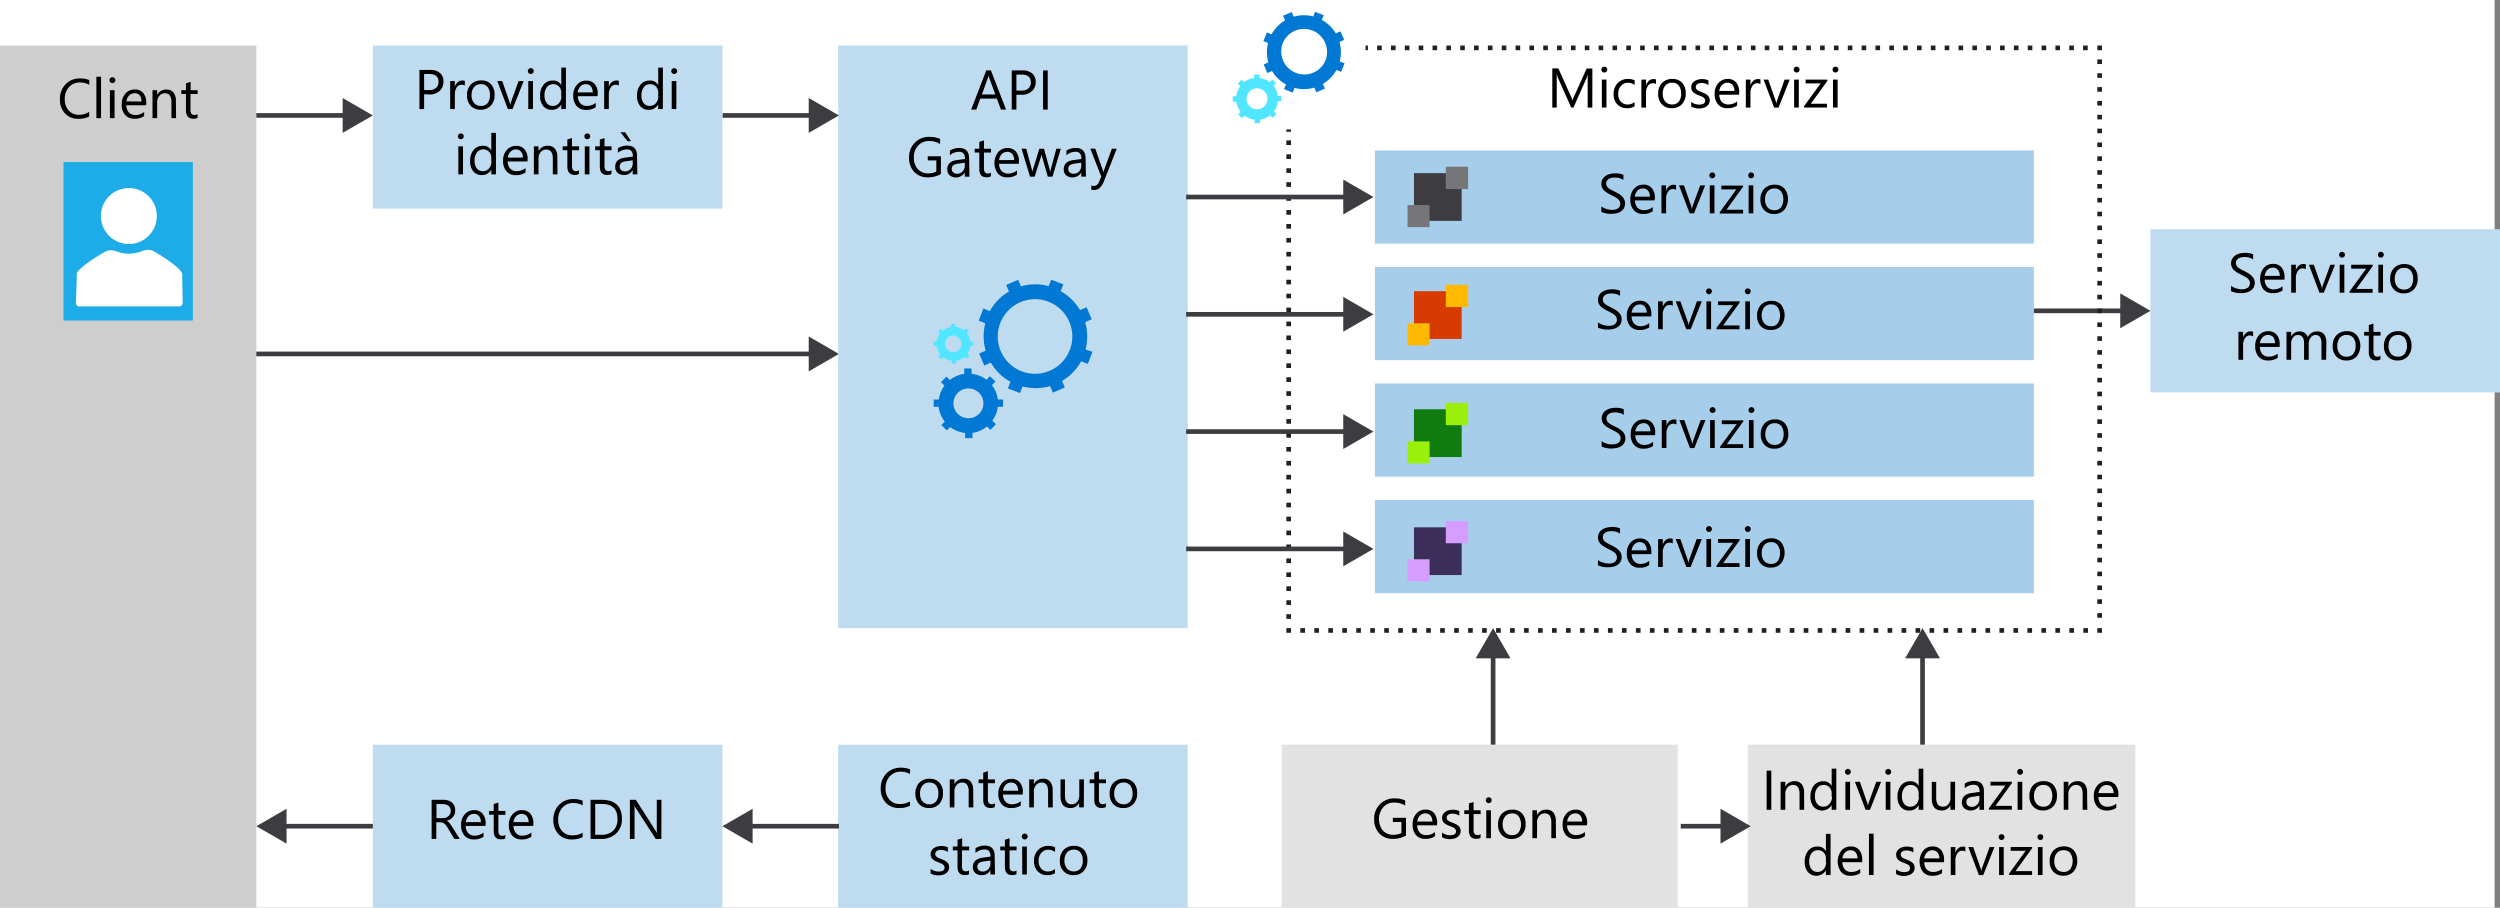 <svg xmlns="http://www.w3.org/2000/svg" viewBox="0 0 536.4 194.77"><rect x="0" y="0" width="536.4" height="194.77" fill="#808080" stroke="none"/><defs><style>.cls-1{fill:#fff;}.cls-12,.cls-2,.cls-7{fill:#3c3c41;}.cls-12,.cls-2,.cls-3,.cls-4{isolation:isolate;}.cls-2,.cls-4{opacity:0.25;}.cls-3,.cls-4{fill:#0072c6;}.cls-3{opacity:0.35;}.cls-5{fill:#1eace9;}.cls-10,.cls-11,.cls-6,.cls-8,.cls-9{fill:none;stroke-miterlimit:10;}.cls-6{stroke:#3c3c41;}.cls-10,.cls-11,.cls-8,.cls-9{stroke:#231f20;}.cls-9{stroke-dasharray:0.99 1.98;}.cls-10{stroke-dasharray:1 2;}.cls-11{stroke-dasharray:1 1.99;}.cls-12{opacity:0.15;}.cls-13{fill:#0078d4;}.cls-14{fill:#50e6ff;}.cls-15{fill:#75757a;}.cls-16{fill:#d83b01;}.cls-17{fill:#ffb900;}.cls-18{fill:#107c10;}.cls-19{fill:#9bf00b;}.cls-20{fill:#3b2e58;}.cls-21{fill:#d59dff;}</style></defs><g id="Layer_1" data-name="Layer 1"><rect class="cls-1" width="535.24" height="194.77"/><rect class="cls-1" y="9.77" width="55" height="185"/><rect class="cls-2" y="9.77" width="55" height="185"/><rect class="cls-1" x="295" y="32.27" width="141.4" height="20"/><rect class="cls-3" x="295" y="32.27" width="141.4" height="20"/><rect class="cls-1" x="295" y="57.27" width="141.4" height="20"/><rect class="cls-3" x="295" y="57.27" width="141.4" height="20"/><rect class="cls-1" x="295" y="82.27" width="141.4" height="20"/><rect class="cls-3" x="295" y="82.27" width="141.4" height="20"/><rect class="cls-1" x="295" y="107.27" width="141.4" height="20"/><rect class="cls-3" x="295" y="107.27" width="141.4" height="20"/><rect class="cls-1" x="80" y="159.77" width="75" height="35"/><rect class="cls-4" x="80" y="159.77" width="75" height="35"/><path class="cls-5" d="M13.62,34.77v34H41.38v-34Z"/><path class="cls-1" d="M33.15,54a2.8,2.8,0,0,0-2.47-.2,8.26,8.26,0,0,1-3.06.64,7.51,7.51,0,0,1-2.61-.5,2.91,2.91,0,0,0-2.45.06c-2.75,1.57-6.08,3.9-6.08,4.73,0,1-.13,4.65-.19,6.24a.72.72,0,0,0,.67.77H38.43a.74.74,0,0,0,.75-.73v0c0-1.74-.09-5.83-.09-6.22C39,57.79,35.79,55.54,33.15,54Z"/><path class="cls-1" d="M27.65,52.35a6,6,0,1,0-6-6A6,6,0,0,0,27.65,52.35Z"/><line class="cls-6" x1="55" y1="24.77" x2="74.62" y2="24.77"/><polygon class="cls-7" points="73.52 28.51 80 24.77 73.52 21.03 73.52 28.51"/><rect class="cls-1" x="461.4" y="49.19" width="75" height="35"/><rect class="cls-4" x="461.4" y="49.19" width="75" height="35"/><line class="cls-6" x1="436.4" y1="66.69" x2="456.01" y2="66.69"/><polygon class="cls-7" points="454.92 70.43 461.4 66.69 454.92 62.95 454.92 70.43"/><line class="cls-6" x1="55" y1="75.94" x2="174.62" y2="75.94"/><polygon class="cls-7" points="173.52 79.68 180 75.94 173.52 72.2 173.52 79.68"/><rect class="cls-1" x="179.83" y="9.77" width="75" height="125"/><rect class="cls-4" x="179.83" y="9.77" width="75" height="125"/><line class="cls-8" x1="293" y1="10.27" x2="293.5" y2="10.27"/><line class="cls-9" x1="295.48" y1="10.27" x2="449.01" y2="10.27"/><polyline class="cls-8" points="450 10.27 450.5 10.27 450.5 10.77"/><line class="cls-9" x1="450.5" y1="12.75" x2="450.5" y2="133.78"/><polyline class="cls-8" points="450.5 134.77 450.5 135.27 450 135.27"/><line class="cls-10" x1="448" y1="135.27" x2="278" y2="135.27"/><polyline class="cls-8" points="277 135.27 276.5 135.27 276.5 134.77"/><line class="cls-11" x1="276.5" y1="132.78" x2="276.5" y2="29.26"/><line class="cls-8" x1="276.5" y1="28.27" x2="276.5" y2="27.77"/><rect class="cls-1" x="179.83" y="159.77" width="75" height="35"/><rect class="cls-4" x="179.83" y="159.77" width="75" height="35"/><rect class="cls-1" x="275" y="159.77" width="85" height="35"/><rect class="cls-12" x="275" y="159.77" width="85" height="35"/><rect class="cls-1" x="375" y="159.77" width="83.16" height="35"/><rect class="cls-12" x="375" y="159.77" width="83.16" height="35"/><line class="cls-6" x1="155" y1="24.77" x2="174.62" y2="24.77"/><polygon class="cls-7" points="173.52 28.51 180 24.77 173.52 21.03 173.52 28.51"/><line class="cls-6" x1="254.5" y1="42.27" x2="289.3" y2="42.27"/><polygon class="cls-7" points="288.21 46.01 294.68 42.27 288.21 38.53 288.21 46.01"/><line class="cls-6" x1="254.5" y1="67.44" x2="289.3" y2="67.44"/><polygon class="cls-7" points="288.21 71.17 294.68 67.44 288.21 63.7 288.21 71.17"/><line class="cls-6" x1="254.5" y1="92.6" x2="289.3" y2="92.6"/><polygon class="cls-7" points="288.21 96.34 294.68 92.6 288.21 88.86 288.21 96.34"/><line class="cls-6" x1="254.5" y1="117.77" x2="289.3" y2="117.77"/><polygon class="cls-7" points="288.21 121.51 294.68 117.77 288.21 114.03 288.21 121.51"/><line class="cls-6" x1="360.62" y1="177.27" x2="370.24" y2="177.27"/><polygon class="cls-7" points="369.15 181.01 375.63 177.27 369.15 173.53 369.15 181.01"/><line class="cls-6" x1="60.38" y1="177.27" x2="80" y2="177.27"/><polygon class="cls-7" points="61.48 181.01 55 177.27 61.48 173.53 61.48 181.01"/><line class="cls-6" x1="160.38" y1="177.27" x2="180" y2="177.27"/><polygon class="cls-7" points="161.48 181.01 155 177.27 161.48 173.53 161.48 181.01"/><line class="cls-6" x1="320.36" y1="140.15" x2="320.36" y2="159.77"/><polygon class="cls-7" points="316.62 141.25 320.36 134.77 324.1 141.25 316.62 141.25"/><line class="cls-6" x1="412.5" y1="140.15" x2="412.5" y2="159.77"/><polygon class="cls-7" points="408.76 141.25 412.5 134.77 416.24 141.25 408.76 141.25"/><path class="cls-13" d="M214.09,87.28h1.12V85.73H214.1a6.23,6.23,0,0,0-1.28-3.09l.77-.78-1.19-1.13-.75.75a6.28,6.28,0,0,0-3.2-1.28V79.06h-1.57v1.15a6.36,6.36,0,0,0-3.07,1.32l-.75-.72L201.89,82l.76.73a6.31,6.31,0,0,0-1.2,3h-1.12v1.55h1.07a6.31,6.31,0,0,0,1.31,3.18l-.73.74,1.18,1.13.71-.71a6.36,6.36,0,0,0,3.21,1.27V94h1.58V92.87a6.25,6.25,0,0,0,3.1-1.36l.75.73L213.69,91l-.78-.74A6.35,6.35,0,0,0,214.09,87.28Zm-6.28,2.45h-.05a3.19,3.19,0,1,1,0-6.38h.05a3.19,3.19,0,0,1,0,6.38Z"/><path class="cls-14" d="M208.19,74.2h.64v-.9h-.63a3.58,3.58,0,0,0-.74-1.77l.44-.44-.67-.65-.43.43a3.59,3.59,0,0,0-1.83-.73V69.5h-.9v.66a3.54,3.54,0,0,0-1.75.76l-.43-.41-.66.66.44.42A3.67,3.67,0,0,0,201,73.3h-.64v.89H201a3.71,3.71,0,0,0,.75,1.82l-.42.42.68.65.4-.41a3.66,3.66,0,0,0,1.84.73V78h.9v-.62a3.62,3.62,0,0,0,1.77-.77l.42.41.66-.66-.44-.43A3.6,3.6,0,0,0,208.19,74.2Zm-3.59,1.39h0a1.81,1.81,0,0,1-1.82-1.8v0a1.78,1.78,0,0,1,.52-1.27,1.87,1.87,0,0,1,1.28-.55h0a1.83,1.83,0,0,1,0,3.65h0Z"/><path class="cls-13" d="M232.91,75a11.17,11.17,0,0,0-.08-5.88l1.41-.61-1.1-2.57-1.41.6a11.13,11.13,0,0,0-4.16-4.07l.58-1.45-2.6-1L225,61.38a11.13,11.13,0,0,0-5.95.06l-.6-1.41-2.57,1.11.6,1.4a11,11,0,0,0-4.11,4.22L211,66.19l-1,2.6,1.41.57a11.17,11.17,0,0,0,.08,5.88l-1.4.61,1.1,2.57,1.41-.61a10.94,10.94,0,0,0,4.21,4.11l-.56,1.42,2.6,1,.56-1.42a11.21,11.21,0,0,0,5.89-.08l.6,1.4,2.57-1.1-.6-1.41a11.05,11.05,0,0,0,4.1-4.21l1.43.56,1-2.6Zm-3.4.15a8,8,0,1,1-.08-6.1A8,8,0,0,1,229.51,75.15Z"/><path class="cls-13" d="M288.5,13.59l-1.05-.41A8,8,0,0,0,287.4,9l1-.44-.79-1.84-1,.45a7.88,7.88,0,0,0-3-2.9l.41-1-1.85-.74-.41,1a7.47,7.47,0,0,0-2-.26,7.66,7.66,0,0,0-2.18.31l-.44-1-1.86.79.45,1a7.91,7.91,0,0,0-2.91,3l-1-.41-.74,1.85,1,.41a8,8,0,0,0,.05,4.17l-1,.44.79,1.84,1-.45a7.88,7.88,0,0,0,3,2.9l-.41,1,1.85.74.41-1a7.47,7.47,0,0,0,2,.26A7.61,7.61,0,0,0,282,18.8l.44,1,1.84-.79-.45-1a8,8,0,0,0,2.92-3l1,.41ZM284.39,13a4.95,4.95,0,0,1-9.19-3.67,4.92,4.92,0,0,1,6.38-2.78l.05,0A5,5,0,0,1,284.39,13Z"/><path class="cls-14" d="M274.19,21.73h.75V20.56h-.75a4.48,4.48,0,0,0-.93-2.14l.53-.55-.82-.81-.53.55a4.67,4.67,0,0,0-2.18-.87V16h-1.17v.75A4.54,4.54,0,0,0,268,17a4,4,0,0,0-1.07.64l-.54-.53-.81.82.55.53a4.8,4.8,0,0,0-.88,2.18h-.75v1.16h.75A4.52,4.52,0,0,0,266.2,24l-.53.55.82.8.53-.55a4.59,4.59,0,0,0,2.18.88v.75h1.17v-.75a4.54,4.54,0,0,0,1.08-.29,4,4,0,0,0,1.07-.64l.54.54.81-.83-.55-.53A4.32,4.32,0,0,0,274.19,21.73Zm-3.6,1.55a2.37,2.37,0,0,1-.83.17,2.24,2.24,0,0,1-.89-4.32,2.25,2.25,0,0,1,2.42.46,2.25,2.25,0,0,1,0,3.18A2.38,2.38,0,0,1,270.59,23.28Z"/><path class="cls-7" d="M313.62,37.15H303.38V47.39h10.24Z"/><path class="cls-15" d="M306.73,44H302v4.73h4.73Z"/><path class="cls-15" d="M315,35.77h-4.79v4.79H315Z"/><path class="cls-16" d="M313.62,62.48H303.38V72.72h10.24Z"/><path class="cls-17" d="M306.73,69.37H302V74.1h4.73Z"/><path class="cls-17" d="M315,61.1h-4.79v4.79H315Z"/><path class="cls-18" d="M313.62,87.81H303.38V98.06h10.24Z"/><path class="cls-19" d="M306.73,94.7H302v4.74h4.73Z"/><path class="cls-19" d="M315,86.44h-4.79v4.79H315Z"/><path class="cls-20" d="M313.62,113.15H303.38v10.24h10.24Z"/><path class="cls-21" d="M306.73,120H302v4.73h4.73Z"/><path class="cls-21" d="M315,111.77h-4.79v4.79H315Z"/><rect class="cls-1" x="80" y="9.77" width="75" height="35"/><rect class="cls-4" x="80" y="9.77" width="75" height="35"/></g><g id="Text"><path d="M19.13,25a5,5,0,0,1-2.32.49,3.75,3.75,0,0,1-2.87-1.16,4.26,4.26,0,0,1-1.08-3,4.44,4.44,0,0,1,1.22-3.25,4.09,4.09,0,0,1,3.07-1.25,4.91,4.91,0,0,1,2,.35V18.2a4,4,0,0,0-2-.51,3.09,3.09,0,0,0-2.35,1,3.66,3.66,0,0,0-.9,2.59,3.42,3.42,0,0,0,.85,2.44,2.84,2.84,0,0,0,2.2.91A4.06,4.06,0,0,0,19.13,24Z"/><path d="M21.68,25.35h-1V16.46h1Z"/><path d="M24.11,17.82a.64.64,0,0,1-.44-.17.65.65,0,0,1,0-.9.6.6,0,0,1,.44-.17.6.6,0,0,1,.45.17.62.62,0,0,1,0,.89A.61.61,0,0,1,24.11,17.82Zm.47,7.53h-1v-6h1Z"/><path d="M31.35,22.59H27.11a2.27,2.27,0,0,0,.54,1.54,1.85,1.85,0,0,0,1.42.55A2.89,2.89,0,0,0,30.93,24v.9a3.41,3.41,0,0,1-2.09.58,2.56,2.56,0,0,1-2-.82,3.35,3.35,0,0,1-.72-2.3,3.28,3.28,0,0,1,.79-2.28,2.54,2.54,0,0,1,2-.88,2.26,2.26,0,0,1,1.83.76,3.22,3.22,0,0,1,.64,2.11Zm-1-.82A2,2,0,0,0,30,20.48,1.36,1.36,0,0,0,28.87,20a1.58,1.58,0,0,0-1.16.49,2.18,2.18,0,0,0-.58,1.27Z"/><path d="M37.78,25.35h-1V21.92c0-1.27-.46-1.91-1.39-1.91a1.51,1.51,0,0,0-1.19.55,2,2,0,0,0-.48,1.36v3.43h-1v-6h1v1h0a2.15,2.15,0,0,1,2-1.13,1.84,1.84,0,0,1,1.5.63,2.84,2.84,0,0,1,.52,1.84Z"/><path d="M42.38,25.29a1.94,1.94,0,0,1-.9.19c-1,0-1.58-.59-1.58-1.76V20.17h-1v-.82h1V17.88l1-.31v1.78h1.51v.82H40.87v3.38a1.38,1.38,0,0,0,.2.86.83.83,0,0,0,.68.26,1.05,1.05,0,0,0,.63-.2Z"/><path d="M215.86,23.51h-1.09l-.89-2.36h-3.56l-.84,2.36h-1.1l3.23-8.4h1Zm-2.3-3.24-1.32-3.58a3.65,3.65,0,0,1-.13-.56h0a3.23,3.23,0,0,1-.14.56l-1.3,3.58Z"/><path d="M218.08,20.33v3.18h-1v-8.4h2.31a3.07,3.07,0,0,1,2.08.65,2.35,2.35,0,0,1,.75,1.86,2.55,2.55,0,0,1-.83,1.95,3.13,3.13,0,0,1-2.22.76Zm0-4.33v3.44h1a2.32,2.32,0,0,0,1.56-.46,1.64,1.64,0,0,0,.53-1.32c0-1.11-.65-1.66-2-1.66Z"/><path d="M224.8,23.51h-1v-8.4h1Z"/><path d="M201.88,37.34a5.67,5.67,0,0,1-2.81.71,3.86,3.86,0,0,1-2.91-1.16,4.26,4.26,0,0,1-1.11-3.07,4.37,4.37,0,0,1,1.23-3.2,4.19,4.19,0,0,1,3.13-1.25,5.42,5.42,0,0,1,2.3.44V30.9a4.4,4.4,0,0,0-2.41-.64,3,3,0,0,0-2.32,1,3.57,3.57,0,0,0-.9,2.52,3.53,3.53,0,0,0,.84,2.5,2.92,2.92,0,0,0,2.27.92,3.54,3.54,0,0,0,1.71-.4V34.42h-1.84v-.89h2.82Z"/><path d="M208,37.91h-1V37h0a2.2,2.2,0,0,1-3.25.61,1.68,1.68,0,0,1-.5-1.26c0-1.13.66-1.78,2-2l1.8-.25c0-1-.42-1.53-1.24-1.53a2.94,2.94,0,0,0-2,.74v-1a3.76,3.76,0,0,1,2-.56c1.41,0,2.12.75,2.12,2.24Zm-1-3-1.45.2a2.59,2.59,0,0,0-1,.33,1,1,0,0,0-.34.85.9.9,0,0,0,.32.71,1.16,1.16,0,0,0,.83.28,1.55,1.55,0,0,0,1.18-.5,1.8,1.8,0,0,0,.47-1.27Z"/><path d="M212.59,37.85a1.8,1.8,0,0,1-.9.19c-1.05,0-1.57-.59-1.57-1.76V32.73h-1v-.82h1V30.44l1-.31v1.78h1.51v.82h-1.51v3.38a1.45,1.45,0,0,0,.2.86.84.84,0,0,0,.68.26,1,1,0,0,0,.63-.2Z"/><path d="M218.6,35.15h-4.23a2.21,2.21,0,0,0,.54,1.55,1.85,1.85,0,0,0,1.41.54,2.94,2.94,0,0,0,1.87-.67v.91a3.52,3.52,0,0,1-2.09.57,2.52,2.52,0,0,1-2-.82,3.83,3.83,0,0,1,.06-4.58,2.55,2.55,0,0,1,2-.88,2.25,2.25,0,0,1,1.82.76,3.18,3.18,0,0,1,.64,2.12Zm-1-.81a2,2,0,0,0-.4-1.3,1.37,1.37,0,0,0-1.1-.46,1.59,1.59,0,0,0-1.16.48,2.24,2.24,0,0,0-.58,1.28Z"/><path d="M227.61,31.91l-1.79,6h-1l-1.24-4.3a3.71,3.71,0,0,1-.09-.55h0a3.4,3.4,0,0,1-.13.54L222,37.91h-1l-1.82-6h1l1.24,4.51a3,3,0,0,1,.09.54h0a2.33,2.33,0,0,1,.11-.55l1.38-4.5H224l1.24,4.52a3.36,3.36,0,0,1,.09.54h0a2.08,2.08,0,0,1,.1-.54l1.22-4.52Z"/><path d="M233,37.91h-1V37h0a2.2,2.2,0,0,1-3.25.61,1.65,1.65,0,0,1-.51-1.26c0-1.13.66-1.78,2-2l1.8-.25q0-1.53-1.23-1.53a2.91,2.91,0,0,0-2,.74v-1a3.76,3.76,0,0,1,2-.56c1.41,0,2.11.75,2.11,2.24Zm-1-3-1.45.2a2.54,2.54,0,0,0-1,.33,1,1,0,0,0-.34.85.89.89,0,0,0,.31.71,1.2,1.2,0,0,0,.84.28,1.56,1.56,0,0,0,1.18-.5,1.79,1.79,0,0,0,.46-1.27Z"/><path d="M239.61,31.91l-2.76,7c-.49,1.24-1.18,1.86-2.08,1.86a2.21,2.21,0,0,1-.62-.07V39.8a1.71,1.71,0,0,0,.57.1,1.19,1.19,0,0,0,1.09-.87l.48-1.13-2.35-6H235l1.62,4.62.13.45h0c0-.09.06-.24.12-.44l1.7-4.63Z"/><path d="M341.65,23.08h-1V17.44c0-.44,0-1,.08-1.63h0a4.83,4.83,0,0,1-.26.81l-2.87,6.46h-.48l-2.86-6.41a4.68,4.68,0,0,1-.25-.86h0c0,.34,0,.88,0,1.65v5.62h-.95v-8.4h1.3L337,20.54a7.38,7.38,0,0,1,.39,1h0c.17-.47.3-.81.41-1l2.63-5.83h1.23Z"/><path d="M344.22,15.56a.6.6,0,0,1-.44-.18.59.59,0,0,1-.18-.44.61.61,0,0,1,.18-.45.6.6,0,0,1,.44-.18.64.64,0,0,1,.45.18.61.61,0,0,1,.18.45.62.62,0,0,1-.18.44A.64.64,0,0,1,344.22,15.56Zm.47,7.52h-1v-6h1Z"/><path d="M350.72,22.81a3.19,3.19,0,0,1-1.64.41,2.75,2.75,0,0,1-2.07-.83,3.06,3.06,0,0,1-.79-2.17,3.35,3.35,0,0,1,.85-2.38,3,3,0,0,1,2.27-.9,3.2,3.2,0,0,1,1.39.29v1a2.45,2.45,0,0,0-1.43-.47,1.91,1.91,0,0,0-1.5.66,2.46,2.46,0,0,0-.59,1.73,2.36,2.36,0,0,0,.55,1.66,1.91,1.91,0,0,0,1.49.61,2.38,2.38,0,0,0,1.47-.52Z"/><path d="M355.3,18.05a1.14,1.14,0,0,0-.72-.19,1.23,1.23,0,0,0-1,.58,2.64,2.64,0,0,0-.41,1.58v3.06h-1v-6h1v1.24h0a2.17,2.17,0,0,1,.63-1,1.39,1.39,0,0,1,.94-.35,1.44,1.44,0,0,1,.57.08Z"/><path d="M358.7,23.22a2.79,2.79,0,0,1-2.13-.84,3.1,3.1,0,0,1-.79-2.23,3.21,3.21,0,0,1,.83-2.36,3,3,0,0,1,2.23-.85,2.69,2.69,0,0,1,2.09.83,3.28,3.28,0,0,1,.76,2.29,3.21,3.21,0,0,1-.82,2.3A2.85,2.85,0,0,1,358.7,23.22Zm.07-5.47a1.84,1.84,0,0,0-1.47.63,2.59,2.59,0,0,0-.54,1.74,2.46,2.46,0,0,0,.55,1.68,1.85,1.85,0,0,0,1.46.61,1.75,1.75,0,0,0,1.43-.6,2.65,2.65,0,0,0,.5-1.72,2.66,2.66,0,0,0-.5-1.73A1.73,1.73,0,0,0,358.77,17.75Z"/><path d="M362.86,22.86v-1a2.82,2.82,0,0,0,1.73.58q1.26,0,1.26-.84a.68.68,0,0,0-.11-.41,1,1,0,0,0-.29-.29,2.19,2.19,0,0,0-.43-.24l-.54-.21a5.16,5.16,0,0,1-.7-.32,2.22,2.22,0,0,1-.5-.36,1.38,1.38,0,0,1-.31-.46,1.59,1.59,0,0,1-.1-.61,1.38,1.38,0,0,1,.19-.74,1.7,1.7,0,0,1,.52-.55,2.71,2.71,0,0,1,.73-.33,3.49,3.49,0,0,1,.86-.11,3.41,3.41,0,0,1,1.39.27v1a2.7,2.7,0,0,0-1.52-.43,1.88,1.88,0,0,0-.49.06,1.26,1.26,0,0,0-.37.17,1,1,0,0,0-.24.27.67.67,0,0,0-.09.34.82.82,0,0,0,.09.4,1.07,1.07,0,0,0,.25.28,2.11,2.11,0,0,0,.4.22l.53.22a6.85,6.85,0,0,1,.71.31,2.82,2.82,0,0,1,.54.36,1.45,1.45,0,0,1,.35.47,1.48,1.48,0,0,1,.12.63,1.5,1.5,0,0,1-.2.77,1.68,1.68,0,0,1-.52.54,2.37,2.37,0,0,1-.76.33,3.76,3.76,0,0,1-.9.1A3.37,3.37,0,0,1,362.86,22.86Z"/><path d="M373.13,20.32H368.9a2.21,2.21,0,0,0,.54,1.55,1.85,1.85,0,0,0,1.42.54,3,3,0,0,0,1.86-.66v.9a3.52,3.52,0,0,1-2.09.57,2.52,2.52,0,0,1-2-.82,3.31,3.31,0,0,1-.73-2.3,3.29,3.29,0,0,1,.8-2.28,2.53,2.53,0,0,1,2-.88,2.25,2.25,0,0,1,1.82.76,3.19,3.19,0,0,1,.64,2.12Zm-1-.81a2,2,0,0,0-.4-1.3,1.36,1.36,0,0,0-1.1-.46,1.52,1.52,0,0,0-1.15.49,2.13,2.13,0,0,0-.59,1.27Z"/><path d="M377.72,18.05a1.18,1.18,0,0,0-.73-.19,1.23,1.23,0,0,0-1,.58,2.72,2.72,0,0,0-.41,1.58v3.06h-1v-6h1v1.24h0a2.17,2.17,0,0,1,.63-1,1.39,1.39,0,0,1,.94-.35,1.52,1.52,0,0,1,.58.08Z"/><path d="M384,17.08l-2.39,6h-.95l-2.27-6h1l1.53,4.36a4.27,4.27,0,0,1,.21.84h0a3.94,3.94,0,0,1,.19-.82l1.59-4.38Z"/><path d="M385.48,15.56a.6.6,0,0,1-.44-.18.59.59,0,0,1-.18-.44.61.61,0,0,1,.18-.45.6.6,0,0,1,.44-.18.62.62,0,0,1,.63.63.62.62,0,0,1-.18.44A.61.61,0,0,1,385.48,15.56Zm.47,7.52h-1v-6h1Z"/><path d="M392.08,17.36l-3.55,4.9H392v.82h-4.92v-.3l3.55-4.88h-3.22v-.82h4.63Z"/><path d="M393.81,15.56a.6.6,0,0,1-.44-.18.59.59,0,0,1-.18-.44.61.61,0,0,1,.18-.45.6.6,0,0,1,.44-.18.61.61,0,0,1,.45.18.62.62,0,0,1,.19.45.63.63,0,0,1-.19.44A.61.61,0,0,1,393.81,15.56Zm.47,7.52h-1v-6h1Z"/><path d="M343.58,45.43V44.27a2.23,2.23,0,0,0,.48.32,3.69,3.69,0,0,0,.58.23,3.5,3.5,0,0,0,.62.15,3.07,3.07,0,0,0,.57.06,2.29,2.29,0,0,0,1.36-.34,1.15,1.15,0,0,0,.45-1,1.13,1.13,0,0,0-.15-.59,1.76,1.76,0,0,0-.41-.46,4.57,4.57,0,0,0-.63-.4l-.77-.4c-.3-.15-.57-.3-.82-.45a3.57,3.57,0,0,1-.67-.51,2.26,2.26,0,0,1-.44-.62,1.91,1.91,0,0,1-.16-.82,1.93,1.93,0,0,1,.25-1,2.32,2.32,0,0,1,.66-.7,3.19,3.19,0,0,1,.94-.41,4.29,4.29,0,0,1,1.07-.13,4.08,4.08,0,0,1,1.81.3v1.1a3.31,3.31,0,0,0-1.91-.51,2.88,2.88,0,0,0-.65.07,1.77,1.77,0,0,0-.57.21,1.42,1.42,0,0,0-.41.4,1,1,0,0,0-.16.58,1.22,1.22,0,0,0,.12.56,1.31,1.31,0,0,0,.36.43,3,3,0,0,0,.57.37c.22.12.48.26.77.4s.59.31.86.47a4,4,0,0,1,.71.54,2.42,2.42,0,0,1,.48.67,1.84,1.84,0,0,1,.18.83,2.14,2.14,0,0,1-.24,1.05,1.93,1.93,0,0,1-.66.7,2.8,2.8,0,0,1-.95.39,5.24,5.24,0,0,1-1.14.12l-.49,0a4.69,4.69,0,0,1-.6-.1,4.74,4.74,0,0,1-.57-.15A1.83,1.83,0,0,1,343.58,45.43Z"/><path d="M355,43H350.8a2.3,2.3,0,0,0,.54,1.55,1.88,1.88,0,0,0,1.42.54,2.89,2.89,0,0,0,1.86-.67v.91a3.47,3.47,0,0,1-2.09.57,2.53,2.53,0,0,1-2-.82,3.35,3.35,0,0,1-.72-2.3,3.28,3.28,0,0,1,.79-2.28,2.54,2.54,0,0,1,2-.88,2.26,2.26,0,0,1,1.83.76,3.18,3.18,0,0,1,.64,2.12Zm-1-.81a2,2,0,0,0-.41-1.3,1.35,1.35,0,0,0-1.09-.46,1.57,1.57,0,0,0-1.16.48,2.18,2.18,0,0,0-.58,1.28Z"/><path d="M359.62,40.74a1.16,1.16,0,0,0-.72-.19,1.21,1.21,0,0,0-1,.58,2.64,2.64,0,0,0-.42,1.58v3.06h-1v-6h1V41h0a2,2,0,0,1,.62-1,1.45,1.45,0,0,1,.95-.36,1.41,1.41,0,0,1,.57.09Z"/><path d="M365.86,39.77l-2.39,6h-.94l-2.28-6h1.06l1.52,4.36A3.21,3.21,0,0,1,363,45h0a4.72,4.72,0,0,1,.18-.82l1.6-4.38Z"/><path d="M367.39,38.25a.59.59,0,0,1-.44-.18.6.6,0,0,1-.19-.44.62.62,0,0,1,.19-.45.59.59,0,0,1,.44-.18.6.6,0,0,1,.44.18.58.58,0,0,1,.19.45.56.56,0,0,1-.19.43A.58.58,0,0,1,367.39,38.25Zm.46,7.52h-1v-6h1Z"/><path d="M374,40.05,370.43,45H374v.82H369v-.3l3.55-4.88h-3.22v-.82H374Z"/><path d="M375.72,38.25a.6.6,0,0,1-.44-.18.59.59,0,0,1-.18-.44.61.61,0,0,1,.18-.45.6.6,0,0,1,.44-.18.64.64,0,0,1,.45.18.61.61,0,0,1,.18.45.58.58,0,0,1-.18.43A.61.61,0,0,1,375.72,38.25Zm.47,7.52h-1v-6h1Z"/><path d="M380.64,45.91a2.76,2.76,0,0,1-2.12-.84,3.11,3.11,0,0,1-.8-2.23,3.25,3.25,0,0,1,.83-2.36,3,3,0,0,1,2.23-.85,2.69,2.69,0,0,1,2.1.83,3.77,3.77,0,0,1-.06,4.59A2.87,2.87,0,0,1,380.64,45.91Zm.07-5.47a1.8,1.8,0,0,0-1.46.63,2.59,2.59,0,0,0-.54,1.74,2.46,2.46,0,0,0,.54,1.68,1.85,1.85,0,0,0,1.46.61,1.75,1.75,0,0,0,1.43-.6,3.23,3.23,0,0,0,0-3.45A1.73,1.73,0,0,0,380.71,40.44Z"/><path d="M342.86,70.31V69.15a2.23,2.23,0,0,0,.48.32,3.69,3.69,0,0,0,.58.23,3.5,3.5,0,0,0,.62.15,3.09,3.09,0,0,0,.58.06,2.27,2.27,0,0,0,1.35-.34,1.15,1.15,0,0,0,.45-1,1.13,1.13,0,0,0-.15-.59,1.76,1.76,0,0,0-.41-.46,4.57,4.57,0,0,0-.63-.4l-.77-.4c-.3-.15-.57-.3-.82-.45a3.57,3.57,0,0,1-.67-.51,2.26,2.26,0,0,1-.44-.62,1.91,1.91,0,0,1-.16-.82,2,2,0,0,1,.25-1,2.24,2.24,0,0,1,.67-.7,3,3,0,0,1,.93-.41,4.29,4.29,0,0,1,1.07-.13,4.08,4.08,0,0,1,1.81.3v1.1a3.31,3.31,0,0,0-1.91-.51,3.57,3.57,0,0,0-.65.06,2,2,0,0,0-.57.22,1.42,1.42,0,0,0-.41.4,1.07,1.07,0,0,0-.16.58,1.22,1.22,0,0,0,.12.56,1.31,1.31,0,0,0,.36.43,3,3,0,0,0,.57.37c.22.12.48.26.77.4s.59.31.86.47a4,4,0,0,1,.71.54,2.42,2.42,0,0,1,.48.67,1.84,1.84,0,0,1,.18.83,2.14,2.14,0,0,1-.24,1,1.93,1.93,0,0,1-.66.7,2.8,2.8,0,0,1-.95.39,5.24,5.24,0,0,1-1.14.12l-.49,0a4.69,4.69,0,0,1-.6-.1,4.74,4.74,0,0,1-.57-.15A1.83,1.83,0,0,1,342.86,70.31Z"/><path d="M354.32,67.89h-4.24a2.3,2.3,0,0,0,.54,1.55A1.88,1.88,0,0,0,352,70a2.89,2.89,0,0,0,1.86-.67v.91a3.47,3.47,0,0,1-2.09.57,2.53,2.53,0,0,1-2-.82,3.35,3.35,0,0,1-.72-2.3,3.28,3.28,0,0,1,.79-2.28,2.54,2.54,0,0,1,2-.88,2.26,2.26,0,0,1,1.83.76,3.18,3.18,0,0,1,.64,2.12Zm-1-.81a2,2,0,0,0-.41-1.3,1.35,1.35,0,0,0-1.09-.46,1.57,1.57,0,0,0-1.16.48,2.24,2.24,0,0,0-.58,1.28Z"/><path d="M358.9,65.62a1.16,1.16,0,0,0-.72-.19,1.21,1.21,0,0,0-1,.58,2.64,2.64,0,0,0-.42,1.58v3.06h-1v-6h1v1.24h0a2,2,0,0,1,.62-1,1.45,1.45,0,0,1,.95-.36,1.41,1.41,0,0,1,.57.09Z"/><path d="M365.14,64.65l-2.39,6h-.94l-2.27-6h1L362.11,69a3.21,3.21,0,0,1,.21.84h0a3.8,3.8,0,0,1,.19-.82l1.59-4.38Z"/><path d="M366.67,63.13a.59.59,0,0,1-.44-.18.6.6,0,0,1-.19-.44.62.62,0,0,1,.19-.45.59.59,0,0,1,.44-.18.6.6,0,0,1,.44.18.58.58,0,0,1,.19.45.56.56,0,0,1-.19.43A.58.58,0,0,1,366.67,63.13Zm.46,7.52h-1v-6h1Z"/><path d="M373.26,64.93l-3.55,4.9h3.52v.82H368.3v-.3l3.55-4.88h-3.22v-.82h4.63Z"/><path d="M375,63.13a.6.6,0,0,1-.44-.18.59.59,0,0,1-.18-.44.61.61,0,0,1,.18-.45.6.6,0,0,1,.44-.18.64.64,0,0,1,.45.18.61.61,0,0,1,.18.45.58.58,0,0,1-.18.43A.61.61,0,0,1,375,63.13Zm.47,7.52h-1v-6h1Z"/><path d="M379.92,70.79A2.77,2.77,0,0,1,377.8,70a3.11,3.11,0,0,1-.8-2.23,3.25,3.25,0,0,1,.83-2.36,3,3,0,0,1,2.23-.85,2.68,2.68,0,0,1,2.1.83,3.77,3.77,0,0,1-.06,4.59A2.87,2.87,0,0,1,379.92,70.79Zm.07-5.47a1.8,1.8,0,0,0-1.46.63,2.59,2.59,0,0,0-.54,1.74,2.46,2.46,0,0,0,.54,1.68A1.85,1.85,0,0,0,380,70a1.75,1.75,0,0,0,1.43-.6,3.23,3.23,0,0,0,0-3.45A1.73,1.73,0,0,0,380,65.32Z"/><path d="M343.65,95.79V94.63a2,2,0,0,0,.47.31,3,3,0,0,0,.59.24,3.5,3.5,0,0,0,.62.15,3,3,0,0,0,.57,0,2.29,2.29,0,0,0,1.36-.33,1.15,1.15,0,0,0,.45-1,1.1,1.1,0,0,0-.15-.59,1.52,1.52,0,0,0-.42-.46,3.32,3.32,0,0,0-.62-.4l-.78-.4c-.29-.15-.56-.3-.82-.46a3.81,3.81,0,0,1-.66-.5,2.06,2.06,0,0,1-.44-.62,1.94,1.94,0,0,1-.16-.82,1.9,1.9,0,0,1,.25-1,2.21,2.21,0,0,1,.66-.7,3.19,3.19,0,0,1,.94-.41,4.24,4.24,0,0,1,1.07-.14,4.11,4.11,0,0,1,1.81.3V89a3.33,3.33,0,0,0-1.91-.51,3.57,3.57,0,0,0-.65.06,2,2,0,0,0-.57.22,1.21,1.21,0,0,0-.41.4,1,1,0,0,0-.16.58,1.22,1.22,0,0,0,.12.56,1.54,1.54,0,0,0,.35.43,4.18,4.18,0,0,0,.58.37l.77.4c.3.15.59.3.86.47a3.9,3.9,0,0,1,.71.54,2.53,2.53,0,0,1,.48.66,1.89,1.89,0,0,1,.18.84,2.14,2.14,0,0,1-.24,1,2.11,2.11,0,0,1-.66.7,2.88,2.88,0,0,1-.95.39,5.24,5.24,0,0,1-1.14.12l-.49,0-.6-.1a4.91,4.91,0,0,1-.58-.15A1.93,1.93,0,0,1,343.65,95.79Z"/><path d="M355.11,93.37h-4.24a2.3,2.3,0,0,0,.54,1.55,1.87,1.87,0,0,0,1.42.54,2.91,2.91,0,0,0,1.86-.67v.9a3.43,3.43,0,0,1-2.09.58,2.53,2.53,0,0,1-2-.82,3.35,3.35,0,0,1-.72-2.3,3.28,3.28,0,0,1,.79-2.28,2.54,2.54,0,0,1,2-.88,2.24,2.24,0,0,1,1.82.76,3.17,3.17,0,0,1,.65,2.11Zm-1-.82a1.9,1.9,0,0,0-.4-1.29,1.36,1.36,0,0,0-1.1-.46,1.56,1.56,0,0,0-1.15.48,2.25,2.25,0,0,0-.59,1.27Z"/><path d="M359.69,91.1a1.18,1.18,0,0,0-.73-.19,1.23,1.23,0,0,0-1,.58,2.7,2.7,0,0,0-.41,1.58v3.06h-1v-6h1v1.23h0a2.09,2.09,0,0,1,.63-1,1.43,1.43,0,0,1,.95-.36,1.65,1.65,0,0,1,.57.08Z"/><path d="M365.93,90.13l-2.39,6h-.94l-2.28-6h1.06l1.52,4.36a4.27,4.27,0,0,1,.21.84h0a4.31,4.31,0,0,1,.19-.82l1.6-4.38Z"/><path d="M367.45,88.6a.6.6,0,0,1-.44-.17.61.61,0,0,1-.18-.45.57.57,0,0,1,.18-.44.6.6,0,0,1,.44-.18.61.61,0,0,1,.45.18.58.58,0,0,1,.19.44.6.6,0,0,1-.19.44A.61.61,0,0,1,367.45,88.6Zm.47,7.53h-1v-6h1Z"/><path d="M374.05,90.4l-3.55,4.91H374v.82h-4.93v-.3L372.64,91h-3.22v-.82h4.63Z"/><path d="M375.79,88.6a.61.61,0,0,1-.63-.62.55.55,0,0,1,.19-.44.59.59,0,0,1,.44-.18.6.6,0,0,1,.44.18.55.55,0,0,1,.19.44.56.56,0,0,1-.19.44A.6.6,0,0,1,375.79,88.6Zm.46,7.53h-1v-6h1Z"/><path d="M380.71,96.27a2.79,2.79,0,0,1-2.13-.84,3.12,3.12,0,0,1-.79-2.23,3.19,3.19,0,0,1,.83-2.36,3,3,0,0,1,2.23-.85,2.68,2.68,0,0,1,2.09.82,3.29,3.29,0,0,1,.76,2.29,3.22,3.22,0,0,1-.82,2.3A2.82,2.82,0,0,1,380.71,96.27Zm.07-5.47a1.84,1.84,0,0,0-1.47.63,2.56,2.56,0,0,0-.54,1.73,2.46,2.46,0,0,0,.55,1.68,1.85,1.85,0,0,0,1.46.62,1.75,1.75,0,0,0,1.43-.6,3.23,3.23,0,0,0,0-3.45A1.73,1.73,0,0,0,380.78,90.8Z"/><path d="M342.86,121.31v-1.16a2.23,2.23,0,0,0,.48.32,3.69,3.69,0,0,0,.58.23,3.5,3.5,0,0,0,.62.15,3.09,3.09,0,0,0,.58.06,2.27,2.27,0,0,0,1.35-.34,1.15,1.15,0,0,0,.45-1,1.13,1.13,0,0,0-.15-.59,1.76,1.76,0,0,0-.41-.46,4.57,4.57,0,0,0-.63-.4l-.77-.4c-.3-.15-.57-.3-.82-.45a3.57,3.57,0,0,1-.67-.51,2.26,2.26,0,0,1-.44-.62,1.91,1.91,0,0,1-.16-.82,2,2,0,0,1,.25-1,2.24,2.24,0,0,1,.67-.7,3,3,0,0,1,.93-.41,4.29,4.29,0,0,1,1.07-.13,4.08,4.08,0,0,1,1.81.3v1.1a3.31,3.31,0,0,0-1.91-.51,2.88,2.88,0,0,0-.65.07,1.58,1.58,0,0,0-.57.22,1.27,1.27,0,0,0-.41.39,1.07,1.07,0,0,0-.16.58,1.22,1.22,0,0,0,.12.56,1.31,1.31,0,0,0,.36.43,3,3,0,0,0,.57.37c.22.12.48.26.77.4s.59.31.86.47a3.62,3.62,0,0,1,.71.55,2.38,2.38,0,0,1,.48.66,1.84,1.84,0,0,1,.18.83,2.14,2.14,0,0,1-.24,1,1.93,1.93,0,0,1-.66.7,2.8,2.8,0,0,1-.95.39,5.24,5.24,0,0,1-1.14.12l-.49,0-.6-.09-.57-.16A1.83,1.83,0,0,1,342.86,121.31Z"/><path d="M354.32,118.89h-4.24a2.3,2.3,0,0,0,.54,1.55A1.88,1.88,0,0,0,352,121a2.89,2.89,0,0,0,1.86-.67v.91a3.47,3.47,0,0,1-2.09.57,2.53,2.53,0,0,1-2-.82,3.35,3.35,0,0,1-.72-2.3,3.28,3.28,0,0,1,.79-2.28,2.54,2.54,0,0,1,2-.88,2.26,2.26,0,0,1,1.83.76,3.18,3.18,0,0,1,.64,2.12Zm-1-.81a2,2,0,0,0-.41-1.3,1.35,1.35,0,0,0-1.09-.46,1.57,1.57,0,0,0-1.16.48,2.24,2.24,0,0,0-.58,1.28Z"/><path d="M358.9,116.62a1.16,1.16,0,0,0-.72-.19,1.21,1.21,0,0,0-1,.58,2.64,2.64,0,0,0-.42,1.58v3.06h-1v-6h1v1.24h0a2,2,0,0,1,.62-1,1.45,1.45,0,0,1,.95-.36,1.41,1.41,0,0,1,.57.09Z"/><path d="M365.14,115.65l-2.39,6h-.94l-2.27-6h1l1.52,4.36a3.21,3.21,0,0,1,.21.84h0a3.94,3.94,0,0,1,.19-.82l1.59-4.38Z"/><path d="M366.67,114.13a.59.59,0,0,1-.44-.18.6.6,0,0,1-.19-.44.62.62,0,0,1,.19-.45.59.59,0,0,1,.44-.18.6.6,0,0,1,.44.18.58.58,0,0,1,.19.45.59.59,0,0,1-.19.44A.6.6,0,0,1,366.67,114.13Zm.46,7.52h-1v-6h1Z"/><path d="M373.26,115.93l-3.55,4.9h3.52v.82H368.3v-.3l3.55-4.88h-3.22v-.82h4.63Z"/><path d="M375,114.13a.6.6,0,0,1-.44-.18.59.59,0,0,1-.18-.44.61.61,0,0,1,.18-.45.6.6,0,0,1,.44-.18.64.64,0,0,1,.45.18.61.61,0,0,1,.18.45.62.62,0,0,1-.18.44A.64.64,0,0,1,375,114.13Zm.47,7.52h-1v-6h1Z"/><path d="M379.92,121.79a2.77,2.77,0,0,1-2.12-.84,3.11,3.11,0,0,1-.8-2.23,3.25,3.25,0,0,1,.83-2.36,3,3,0,0,1,2.23-.85,2.71,2.71,0,0,1,2.1.83,3.77,3.77,0,0,1-.06,4.59A2.87,2.87,0,0,1,379.92,121.79Zm.07-5.47a1.8,1.8,0,0,0-1.46.63,2.59,2.59,0,0,0-.54,1.74,2.46,2.46,0,0,0,.54,1.68A1.85,1.85,0,0,0,380,121a1.75,1.75,0,0,0,1.43-.6,3.23,3.23,0,0,0,0-3.45A1.73,1.73,0,0,0,380,116.32Z"/><path d="M478.69,62.46V61.3a2.5,2.5,0,0,0,.48.32,5.19,5.19,0,0,0,.59.24,4.47,4.47,0,0,0,.61.14,3.09,3.09,0,0,0,.58.06,2.18,2.18,0,0,0,1.35-.34,1.26,1.26,0,0,0,.3-1.56,1.6,1.6,0,0,0-.41-.46,4.43,4.43,0,0,0-.62-.4l-.78-.4c-.29-.15-.57-.3-.82-.45a3.4,3.4,0,0,1-.66-.51,1.9,1.9,0,0,1-.44-.62,1.87,1.87,0,0,1-.17-.82,1.93,1.93,0,0,1,.26-1,2.1,2.1,0,0,1,.66-.7,3,3,0,0,1,.93-.41,4.29,4.29,0,0,1,1.07-.13,4.08,4.08,0,0,1,1.81.3v1.11a3.22,3.22,0,0,0-1.91-.52,2.79,2.79,0,0,0-.64.07,1.56,1.56,0,0,0-.58.22,1.38,1.38,0,0,0-.41.39,1.08,1.08,0,0,0-.15.59,1.18,1.18,0,0,0,.12.55,1.28,1.28,0,0,0,.35.43,3.75,3.75,0,0,0,.57.37c.23.13.48.26.78.4s.58.31.85.47a4,4,0,0,1,.71.55,2.36,2.36,0,0,1,.49.66,2,2,0,0,1,.17.83,2.12,2.12,0,0,1-.24,1,1.93,1.93,0,0,1-.66.7,2.8,2.8,0,0,1-.95.39,5.22,5.22,0,0,1-1.13.12l-.5,0-.59-.09a4.43,4.43,0,0,1-.58-.16A1.65,1.65,0,0,1,478.69,62.46Z"/><path d="M490.15,60h-4.23a2.19,2.19,0,0,0,.54,1.55,1.85,1.85,0,0,0,1.41.54,3,3,0,0,0,1.87-.66v.9a3.52,3.52,0,0,1-2.09.57,2.54,2.54,0,0,1-2-.81,3.85,3.85,0,0,1,.06-4.59,2.58,2.58,0,0,1,2-.88,2.28,2.28,0,0,1,1.82.76,3.19,3.19,0,0,1,.64,2.12Zm-1-.81a2,2,0,0,0-.4-1.3,1.37,1.37,0,0,0-1.1-.46,1.56,1.56,0,0,0-1.16.49,2.18,2.18,0,0,0-.58,1.27Z"/><path d="M494.74,57.77a1.25,1.25,0,0,0-.73-.19,1.23,1.23,0,0,0-1,.58,2.74,2.74,0,0,0-.41,1.58V62.8h-1v-6h1V58h0a2.17,2.17,0,0,1,.63-1,1.39,1.39,0,0,1,.94-.35,1.52,1.52,0,0,1,.58.08Z"/><path d="M501,56.8l-2.4,6h-.94l-2.27-6h1.05L498,61.16a4.27,4.27,0,0,1,.21.84h0a3.94,3.94,0,0,1,.19-.82L500,56.8Z"/><path d="M502.5,55.28a.6.6,0,0,1-.44-.18.57.57,0,0,1-.18-.44.61.61,0,0,1,.18-.45.6.6,0,0,1,.44-.18.64.64,0,0,1,.45.18.61.61,0,0,1,.18.45.6.6,0,0,1-.18.44A.64.64,0,0,1,502.5,55.28ZM503,62.8h-1v-6h1Z"/><path d="M509.1,57.08,505.55,62h3.51v.82h-4.93v-.3l3.55-4.88h-3.21V56.8h4.63Z"/><path d="M510.83,55.28a.6.6,0,0,1-.44-.18.57.57,0,0,1-.18-.44.61.61,0,0,1,.18-.45.6.6,0,0,1,.44-.18.62.62,0,0,1,.63.63.6.6,0,0,1-.18.44A.61.61,0,0,1,510.83,55.28Zm.47,7.52h-1v-6h1Z"/><path d="M515.75,62.94a2.79,2.79,0,0,1-2.12-.84,3.11,3.11,0,0,1-.8-2.23,3.25,3.25,0,0,1,.83-2.36,3,3,0,0,1,2.23-.85,2.7,2.7,0,0,1,2.1.83,3.27,3.27,0,0,1,.75,2.29,3.23,3.23,0,0,1-.81,2.3A2.87,2.87,0,0,1,515.75,62.94Zm.07-5.47a1.83,1.83,0,0,0-1.46.63,2.59,2.59,0,0,0-.54,1.74,2.46,2.46,0,0,0,.54,1.68,1.86,1.86,0,0,0,1.46.61,1.79,1.79,0,0,0,1.44-.6,2.63,2.63,0,0,0,.5-1.72,2.68,2.68,0,0,0-.5-1.73A1.76,1.76,0,0,0,515.82,57.47Z"/><path d="M483.42,72.17a1.27,1.27,0,0,0-.73-.19,1.23,1.23,0,0,0-1,.58,2.67,2.67,0,0,0-.41,1.58V77.2h-1v-6h1v1.24h0a2.17,2.17,0,0,1,.63-1,1.39,1.39,0,0,1,.94-.35,1.52,1.52,0,0,1,.58.08Z"/><path d="M489.12,74.44h-4.23a2.23,2.23,0,0,0,.53,1.55,1.88,1.88,0,0,0,1.42.54,3,3,0,0,0,1.87-.66v.9a3.53,3.53,0,0,1-2.1.57,2.53,2.53,0,0,1-2-.81,3.34,3.34,0,0,1-.73-2.3,3.29,3.29,0,0,1,.79-2.29,2.58,2.58,0,0,1,2-.88,2.28,2.28,0,0,1,1.82.76,3.19,3.19,0,0,1,.64,2.12Zm-1-.81a2,2,0,0,0-.4-1.3,1.37,1.37,0,0,0-1.1-.46,1.54,1.54,0,0,0-1.16.49,2.18,2.18,0,0,0-.58,1.27Z"/><path d="M499.09,77.2h-1V73.76a2.62,2.62,0,0,0-.3-1.44,1.17,1.17,0,0,0-1-.45,1.27,1.27,0,0,0-1,.56,2.16,2.16,0,0,0-.43,1.35V77.2h-1V73.64c0-1.18-.45-1.77-1.36-1.77a1.27,1.27,0,0,0-1,.53,2.14,2.14,0,0,0-.41,1.38V77.2h-1v-6h1v1h0a2,2,0,0,1,1.86-1.09,1.83,1.83,0,0,1,1.08.34,1.73,1.73,0,0,1,.62.9,2.16,2.16,0,0,1,2-1.24c1.32,0,2,.82,2,2.44Z"/><path d="M503.42,77.34a2.79,2.79,0,0,1-2.13-.84,3.15,3.15,0,0,1-.79-2.23,3.25,3.25,0,0,1,.83-2.36,3,3,0,0,1,2.23-.85,2.69,2.69,0,0,1,2.09.83,3.75,3.75,0,0,1,0,4.59A2.88,2.88,0,0,1,503.42,77.34Zm.07-5.47a1.84,1.84,0,0,0-1.47.63,2.64,2.64,0,0,0-.53,1.74,2.46,2.46,0,0,0,.54,1.68,1.85,1.85,0,0,0,1.46.61,1.75,1.75,0,0,0,1.43-.6,2.58,2.58,0,0,0,.5-1.72,2.62,2.62,0,0,0-.5-1.73A1.73,1.73,0,0,0,503.49,71.87Z"/><path d="M510.73,77.14a1.82,1.82,0,0,1-.9.19c-1.05,0-1.58-.58-1.58-1.76V72h-1V71.2h1V69.74l1-.31V71.2h1.52V72h-1.52V75.4a1.35,1.35,0,0,0,.21.86.8.8,0,0,0,.68.26,1,1,0,0,0,.63-.2Z"/><path d="M514.42,77.34a2.79,2.79,0,0,1-2.12-.84,3.11,3.11,0,0,1-.8-2.23,3.25,3.25,0,0,1,.83-2.36,3,3,0,0,1,2.23-.85,2.7,2.7,0,0,1,2.1.83,3.27,3.27,0,0,1,.75,2.29,3.23,3.23,0,0,1-.81,2.3A2.87,2.87,0,0,1,514.42,77.34Zm.07-5.47a1.83,1.83,0,0,0-1.46.63,2.59,2.59,0,0,0-.54,1.74,2.46,2.46,0,0,0,.54,1.68,1.86,1.86,0,0,0,1.46.61,1.79,1.79,0,0,0,1.44-.6,2.63,2.63,0,0,0,.5-1.72,2.68,2.68,0,0,0-.5-1.73A1.76,1.76,0,0,0,514.49,71.87Z"/><path d="M98.65,180H97.48l-1.41-2.35a5,5,0,0,0-.37-.56,2.69,2.69,0,0,0-.37-.38,1.23,1.23,0,0,0-.41-.21,1.59,1.59,0,0,0-.5-.07h-.81V180h-1v-8.4h2.51a3.62,3.62,0,0,1,1,.14,2.23,2.23,0,0,1,.81.42,2,2,0,0,1,.54.7,2.32,2.32,0,0,1,.19,1,2.37,2.37,0,0,1-.13.81,2,2,0,0,1-.38.65,2.32,2.32,0,0,1-.58.49,3.1,3.1,0,0,1-.77.31v0a1.55,1.55,0,0,1,.36.21,1.58,1.58,0,0,1,.3.28,4.17,4.17,0,0,1,.28.38l.31.48Zm-5-7.51v3.05H95a2.15,2.15,0,0,0,.68-.11,1.61,1.61,0,0,0,.54-.32,1.43,1.43,0,0,0,.36-.51,1.65,1.65,0,0,0,.13-.68,1.32,1.32,0,0,0-.44-1,1.88,1.88,0,0,0-1.26-.38Z"/><path d="M104.17,177.21H99.93a2.18,2.18,0,0,0,.54,1.54,1.82,1.82,0,0,0,1.42.55,3,3,0,0,0,1.86-.67v.9a3.52,3.52,0,0,1-2.09.58,2.55,2.55,0,0,1-2-.82,3.37,3.37,0,0,1-.73-2.3,3.25,3.25,0,0,1,.8-2.28,2.54,2.54,0,0,1,2-.89,2.26,2.26,0,0,1,1.82.77,3.15,3.15,0,0,1,.65,2.11Zm-1-.82a1.93,1.93,0,0,0-.4-1.29,1.36,1.36,0,0,0-1.1-.47,1.52,1.52,0,0,0-1.15.49,2.22,2.22,0,0,0-.59,1.27Z"/><path d="M108.4,179.91a1.87,1.87,0,0,1-.89.18c-1.06,0-1.58-.58-1.58-1.75v-3.55h-1V174h1V172.5l1-.31V174h1.51v.83h-1.51v3.38a1.37,1.37,0,0,0,.21.86.8.8,0,0,0,.67.26,1,1,0,0,0,.63-.2Z"/><path d="M114.41,177.21h-4.23a2.18,2.18,0,0,0,.54,1.54,1.82,1.82,0,0,0,1.41.55,3,3,0,0,0,1.87-.67v.9a3.52,3.52,0,0,1-2.09.58,2.55,2.55,0,0,1-2-.82,3.33,3.33,0,0,1-.73-2.3,3.25,3.25,0,0,1,.8-2.28,2.52,2.52,0,0,1,2-.89,2.26,2.26,0,0,1,1.82.77,3.15,3.15,0,0,1,.64,2.11Zm-1-.82a1.93,1.93,0,0,0-.4-1.29,1.38,1.38,0,0,0-1.1-.47,1.56,1.56,0,0,0-1.16.49,2.21,2.21,0,0,0-.58,1.27Z"/><path d="M125,179.61a4.89,4.89,0,0,1-2.32.5,3.75,3.75,0,0,1-2.87-1.16,4.26,4.26,0,0,1-1.08-3,4.51,4.51,0,0,1,1.21-3.26,4.16,4.16,0,0,1,3.08-1.24,4.91,4.91,0,0,1,2,.35v1a4,4,0,0,0-2-.51,3,3,0,0,0-2.35,1,3.64,3.64,0,0,0-.9,2.58,3.47,3.47,0,0,0,.84,2.45,2.86,2.86,0,0,0,2.21.91,4.2,4.2,0,0,0,2.19-.56Z"/><path d="M126.71,180v-8.4H129q4.44,0,4.44,4.1a4.1,4.1,0,0,1-1.23,3.12,4.55,4.55,0,0,1-3.3,1.18Zm1-7.51v6.62H129a3.55,3.55,0,0,0,2.57-.88,3.3,3.3,0,0,0,.92-2.51q0-3.23-3.43-3.23Z"/><path d="M141.9,180h-1.21l-4.32-6.69a2.94,2.94,0,0,1-.27-.53h0a7.12,7.12,0,0,1,.05,1.15V180h-1v-8.4h1.27l4.21,6.59c.18.28.29.47.34.57h0a11.41,11.41,0,0,1-.05-1.24v-5.92h1Z"/><path d="M195.24,172.88a4.89,4.89,0,0,1-2.32.49,3.74,3.74,0,0,1-2.87-1.15,4.26,4.26,0,0,1-1.08-3,4.48,4.48,0,0,1,1.22-3.26,4.08,4.08,0,0,1,3.07-1.24,4.91,4.91,0,0,1,2,.35v1a4.05,4.05,0,0,0-2-.5,3.06,3.06,0,0,0-2.35,1,3.62,3.62,0,0,0-.9,2.58,3.43,3.43,0,0,0,.85,2.45,2.84,2.84,0,0,0,2.2.91,4.15,4.15,0,0,0,2.19-.56Z"/><path d="M199.33,173.37a2.79,2.79,0,0,1-2.12-.84,3.11,3.11,0,0,1-.8-2.23,3.26,3.26,0,0,1,.83-2.36,3,3,0,0,1,2.23-.85,2.7,2.7,0,0,1,2.1.83,3.27,3.27,0,0,1,.75,2.29,3.23,3.23,0,0,1-.81,2.3A2.83,2.83,0,0,1,199.33,173.37Zm.07-5.47a1.83,1.83,0,0,0-1.46.63,2.59,2.59,0,0,0-.54,1.74,2.46,2.46,0,0,0,.54,1.68,1.87,1.87,0,0,0,1.46.62,1.79,1.79,0,0,0,1.44-.61,2.62,2.62,0,0,0,.5-1.71,2.71,2.71,0,0,0-.5-1.74A1.76,1.76,0,0,0,199.4,167.9Z"/><path d="M208.84,173.23h-1v-3.42c0-1.27-.47-1.91-1.4-1.91a1.5,1.5,0,0,0-1.19.54,2,2,0,0,0-.47,1.37v3.42h-1v-6h1v1h0a2.16,2.16,0,0,1,2-1.14,1.79,1.79,0,0,1,1.5.64,2.8,2.8,0,0,1,.53,1.84Z"/><path d="M213.43,173.17a1.82,1.82,0,0,1-.9.19c-1.05,0-1.57-.58-1.57-1.76v-3.55h-1v-.82h1v-1.46l1-.31v1.77h1.51v.82h-1.51v3.38a1.49,1.49,0,0,0,.2.87.83.83,0,0,0,.68.25,1,1,0,0,0,.63-.2Z"/><path d="M219.44,170.47h-4.23a2.23,2.23,0,0,0,.53,1.55,1.89,1.89,0,0,0,1.42.55,3,3,0,0,0,1.87-.67v.9a3.53,3.53,0,0,1-2.1.57,2.53,2.53,0,0,1-2-.81,3.33,3.33,0,0,1-.73-2.3A3.29,3.29,0,0,1,215,168a2.58,2.58,0,0,1,2-.88,2.28,2.28,0,0,1,1.82.76,3.19,3.19,0,0,1,.64,2.12Zm-1-.81a2,2,0,0,0-.4-1.3,1.4,1.4,0,0,0-1.1-.46,1.54,1.54,0,0,0-1.16.49,2.21,2.21,0,0,0-.58,1.27Z"/><path d="M225.88,173.23h-1v-3.42c0-1.27-.46-1.91-1.39-1.91a1.5,1.5,0,0,0-1.19.54,2,2,0,0,0-.47,1.37v3.42h-1v-6h1v1h0a2.16,2.16,0,0,1,2-1.14,1.81,1.81,0,0,1,1.5.64,2.8,2.8,0,0,1,.53,1.84Z"/><path d="M232.54,173.23h-1v-.95h0a2,2,0,0,1-1.85,1.09c-1.43,0-2.14-.85-2.14-2.55v-3.59h.95v3.44c0,1.26.49,1.9,1.46,1.9a1.48,1.48,0,0,0,1.15-.52,2,2,0,0,0,.46-1.36v-3.46h1Z"/><path d="M237.26,173.17a1.82,1.82,0,0,1-.9.19c-1.05,0-1.57-.58-1.57-1.76v-3.55h-1v-.82h1v-1.46l1-.31v1.77h1.51v.82h-1.51v3.38a1.49,1.49,0,0,0,.2.87.83.83,0,0,0,.68.25,1,1,0,0,0,.63-.2Z"/><path d="M241,173.37a2.79,2.79,0,0,1-2.13-.84,3.1,3.1,0,0,1-.79-2.23,3.22,3.22,0,0,1,.83-2.36,3,3,0,0,1,2.23-.85,2.69,2.69,0,0,1,2.09.83,3.28,3.28,0,0,1,.76,2.29,3.19,3.19,0,0,1-.82,2.3A2.81,2.81,0,0,1,241,173.37Zm.07-5.47a1.84,1.84,0,0,0-1.47.63,2.59,2.59,0,0,0-.54,1.74,2.46,2.46,0,0,0,.55,1.68,1.85,1.85,0,0,0,1.46.62,1.76,1.76,0,0,0,1.43-.61,2.62,2.62,0,0,0,.5-1.71,2.71,2.71,0,0,0-.5-1.74A1.73,1.73,0,0,0,241,167.9Z"/><path d="M199.67,187.42v-1a2.88,2.88,0,0,0,1.73.58c.84,0,1.26-.29,1.26-.85a.78.78,0,0,0-.1-.41,1,1,0,0,0-.3-.29,2.18,2.18,0,0,0-.43-.23l-.54-.22a5.79,5.79,0,0,1-.7-.32,1.74,1.74,0,0,1-.5-.36,1.29,1.29,0,0,1-.31-.46,1.79,1.79,0,0,1-.1-.6,1.55,1.55,0,0,1,.19-.75,1.68,1.68,0,0,1,.52-.54,2.4,2.4,0,0,1,.74-.34,3.56,3.56,0,0,1,2.24.16v1a2.71,2.71,0,0,0-1.52-.44,1.88,1.88,0,0,0-.49.06,1.06,1.06,0,0,0-.37.18.85.85,0,0,0-.24.26.69.69,0,0,0-.08.35.8.8,0,0,0,.08.39.94.94,0,0,0,.25.28,1.67,1.67,0,0,0,.4.22l.53.22a6.21,6.21,0,0,1,.72.31,2.44,2.44,0,0,1,.54.37,1.36,1.36,0,0,1,.46,1.09,1.47,1.47,0,0,1-.2.77,1.7,1.7,0,0,1-.52.55,2.49,2.49,0,0,1-.76.32,3.71,3.71,0,0,1-.9.1A3.37,3.37,0,0,1,199.67,187.42Z"/><path d="M207.91,187.58a2,2,0,0,1-.9.18c-1,0-1.57-.58-1.57-1.76v-3.55h-1v-.82h1v-1.46l1-.31v1.77h1.51v.82H206.4v3.38a1.41,1.41,0,0,0,.2.87.82.82,0,0,0,.68.25,1,1,0,0,0,.63-.2Z"/><path d="M213.49,187.63h-1v-.93h0a2,2,0,0,1-1.84,1.07,2,2,0,0,1-1.41-.47,1.64,1.64,0,0,1-.5-1.26c0-1.12.66-1.77,2-2l1.79-.25q0-1.53-1.23-1.53a3,3,0,0,0-2,.74v-1a3.68,3.68,0,0,1,2-.57c1.41,0,2.12.75,2.12,2.24Zm-1-3-1.44.2a2.3,2.3,0,0,0-1,.33,1,1,0,0,0-.34.84.92.92,0,0,0,.31.72,1.25,1.25,0,0,0,.84.28,1.54,1.54,0,0,0,1.18-.51,1.76,1.76,0,0,0,.46-1.26Z"/><path d="M218.08,187.58a2,2,0,0,1-.9.18c-1.05,0-1.57-.58-1.57-1.76v-3.55h-1v-.82h1v-1.46l1-.31v1.77h1.51v.82h-1.51v3.38a1.49,1.49,0,0,0,.2.87.83.83,0,0,0,.68.25,1,1,0,0,0,.63-.2Z"/><path d="M219.85,180.11a.58.58,0,0,1-.43-.18.55.55,0,0,1-.19-.44.63.63,0,0,1,.62-.63.61.61,0,0,1,.45.18.58.58,0,0,1,.19.45.58.58,0,0,1-.19.44A.61.61,0,0,1,219.85,180.11Zm.47,7.52h-1v-6h1Z"/><path d="M226.36,187.36a3.1,3.1,0,0,1-1.64.41,2.68,2.68,0,0,1-2.07-.83,3,3,0,0,1-.79-2.17,3.32,3.32,0,0,1,.85-2.38,3,3,0,0,1,2.27-.9,3.09,3.09,0,0,1,1.39.3v1a2.45,2.45,0,0,0-1.43-.47,1.93,1.93,0,0,0-1.51.66,2.52,2.52,0,0,0-.59,1.73,2.39,2.39,0,0,0,.56,1.67,1.92,1.92,0,0,0,1.48.61,2.4,2.4,0,0,0,1.48-.53Z"/><path d="M230.32,187.77a2.77,2.77,0,0,1-2.12-.84,3.11,3.11,0,0,1-.8-2.23,3.26,3.26,0,0,1,.83-2.36,3,3,0,0,1,2.23-.85,2.73,2.73,0,0,1,2.1.83,3.27,3.27,0,0,1,.75,2.29,3.23,3.23,0,0,1-.81,2.3A2.83,2.83,0,0,1,230.32,187.77Zm.07-5.47a1.8,1.8,0,0,0-1.46.63,2.59,2.59,0,0,0-.54,1.74,2.46,2.46,0,0,0,.54,1.68,1.85,1.85,0,0,0,1.46.62,1.76,1.76,0,0,0,1.43-.61,2.57,2.57,0,0,0,.5-1.71,2.65,2.65,0,0,0-.5-1.74A1.73,1.73,0,0,0,230.39,182.3Z"/><path d="M301.67,179.27a5.57,5.57,0,0,1-2.81.72,3.86,3.86,0,0,1-2.91-1.16,4.27,4.27,0,0,1-1.11-3.07,4.33,4.33,0,0,1,1.24-3.2,4.17,4.17,0,0,1,3.12-1.26,5.24,5.24,0,0,1,2.3.45v1.09a4.4,4.4,0,0,0-2.41-.64,3,3,0,0,0-2.31,1,4,4,0,0,0-.07,5,2.93,2.93,0,0,0,2.27.91,3.54,3.54,0,0,0,1.71-.39v-2.35h-1.84v-.9h2.82Z"/><path d="M308.32,177.09h-4.24a2.26,2.26,0,0,0,.54,1.54,1.84,1.84,0,0,0,1.42.55,2.91,2.91,0,0,0,1.86-.67v.9a3.41,3.41,0,0,1-2.09.58,2.53,2.53,0,0,1-2-.82,3.35,3.35,0,0,1-.72-2.3,3.28,3.28,0,0,1,.79-2.28,2.54,2.54,0,0,1,2-.88,2.24,2.24,0,0,1,1.82.76,3.17,3.17,0,0,1,.65,2.11Zm-1-.82a1.9,1.9,0,0,0-.4-1.29,1.36,1.36,0,0,0-1.1-.46,1.56,1.56,0,0,0-1.15.48,2.25,2.25,0,0,0-.59,1.27Z"/><path d="M309.41,179.63v-1a2.82,2.82,0,0,0,1.73.58q1.26,0,1.26-.84a.68.68,0,0,0-.11-.41,1.17,1.17,0,0,0-.29-.3,2.86,2.86,0,0,0-.43-.23l-.54-.21c-.26-.11-.5-.21-.7-.32a2,2,0,0,1-.5-.37,1.21,1.21,0,0,1-.31-.46,1.57,1.57,0,0,1-.1-.6,1.44,1.44,0,0,1,.19-.75,1.78,1.78,0,0,1,.52-.54,2.21,2.21,0,0,1,.73-.33,3.07,3.07,0,0,1,.86-.11,3.41,3.41,0,0,1,1.39.27v1a2.7,2.7,0,0,0-1.52-.43,1.88,1.88,0,0,0-.49.06,1.26,1.26,0,0,0-.37.17.78.78,0,0,0-.24.27.64.64,0,0,0-.09.34.75.75,0,0,0,.09.39.83.83,0,0,0,.25.28,1.68,1.68,0,0,0,.4.23l.53.21a6,6,0,0,1,.71.32,1.82,1.82,0,0,1,.54.36,1.35,1.35,0,0,1,.35.47,1.46,1.46,0,0,1,.12.62,1.51,1.51,0,0,1-.2.78,1.78,1.78,0,0,1-.52.54,2.26,2.26,0,0,1-.76.32,3.7,3.7,0,0,1-.9.11A3.37,3.37,0,0,1,309.41,179.63Z"/><path d="M317.65,179.79a1.94,1.94,0,0,1-.9.19c-1.05,0-1.58-.59-1.58-1.76v-3.55h-1v-.82h1v-1.47l1-.31v1.78h1.52v.82h-1.52v3.38a1.37,1.37,0,0,0,.21.86.83.83,0,0,0,.68.26,1.05,1.05,0,0,0,.63-.2Z"/><path d="M319.42,172.32a.6.6,0,0,1-.44-.17.65.65,0,0,1,0-.9.64.64,0,0,1,.44-.17.64.64,0,0,1,.45.17.61.61,0,0,1,.18.45.59.59,0,0,1-.18.44A.61.61,0,0,1,319.42,172.32Zm.47,7.53h-1v-6h1Z"/><path d="M324.34,180a2.79,2.79,0,0,1-2.12-.84,3.12,3.12,0,0,1-.79-2.23,3.23,3.23,0,0,1,.82-2.36,3,3,0,0,1,2.23-.85,2.69,2.69,0,0,1,2.1.82,3.29,3.29,0,0,1,.75,2.29,3.21,3.21,0,0,1-.81,2.3A2.84,2.84,0,0,1,324.34,180Zm.07-5.47a1.83,1.83,0,0,0-1.46.63,2.56,2.56,0,0,0-.54,1.73,2.41,2.41,0,0,0,.55,1.68,1.83,1.83,0,0,0,1.45.62,1.77,1.77,0,0,0,1.44-.6,3.23,3.23,0,0,0,0-3.45A1.75,1.75,0,0,0,324.41,174.52Z"/><path d="M333.85,179.85h-1v-3.42c0-1.28-.47-1.91-1.4-1.91a1.5,1.5,0,0,0-1.19.54,2,2,0,0,0-.47,1.37v3.42h-1v-6h1v1h0a2.17,2.17,0,0,1,2-1.13,1.85,1.85,0,0,1,1.51.63,2.9,2.9,0,0,1,.52,1.84Z"/><path d="M340.48,177.09h-4.24a2.26,2.26,0,0,0,.54,1.54,1.85,1.85,0,0,0,1.42.55,2.89,2.89,0,0,0,1.86-.67v.9A3.41,3.41,0,0,1,338,180a2.54,2.54,0,0,1-2-.82,3.35,3.35,0,0,1-.72-2.3,3.28,3.28,0,0,1,.79-2.28,2.54,2.54,0,0,1,2-.88,2.26,2.26,0,0,1,1.83.76,3.17,3.17,0,0,1,.64,2.11Zm-1-.82a2,2,0,0,0-.41-1.29,1.35,1.35,0,0,0-1.09-.46,1.57,1.57,0,0,0-1.16.48,2.24,2.24,0,0,0-.58,1.27Z"/><path d="M380.05,173.75h-1v-8.4h1Z"/><path d="M387.11,173.75h-1v-3.42c0-1.28-.47-1.91-1.4-1.91a1.52,1.52,0,0,0-1.19.54,2,2,0,0,0-.47,1.37v3.42h-1v-6h1v1h0a2.17,2.17,0,0,1,2-1.14,1.85,1.85,0,0,1,1.51.63,2.84,2.84,0,0,1,.52,1.84Z"/><path d="M394,173.75h-1v-1h0a2.42,2.42,0,0,1-3.87.35,3.28,3.28,0,0,1-.68-2.19,3.62,3.62,0,0,1,.75-2.39,2.5,2.5,0,0,1,2-.89,1.93,1.93,0,0,1,1.8,1h0v-3.71h1Zm-1-2.71v-.89a1.73,1.73,0,0,0-.48-1.23,1.6,1.6,0,0,0-1.22-.5,1.65,1.65,0,0,0-1.38.64,2.79,2.79,0,0,0-.5,1.78,2.56,2.56,0,0,0,.48,1.64,1.57,1.57,0,0,0,1.3.6,1.63,1.63,0,0,0,1.3-.58A2.17,2.17,0,0,0,393.08,171Z"/><path d="M396.48,166.23a.6.6,0,0,1-.44-.18.61.61,0,0,1-.18-.45.59.59,0,0,1,.18-.44.6.6,0,0,1,.44-.18.63.63,0,0,1,.45.18.63.63,0,0,1,0,.88A.6.6,0,0,1,396.48,166.23Zm.47,7.52h-1v-6h1Z"/><path d="M403.61,167.75l-2.39,6h-.94l-2.28-6h1.06l1.52,4.36a4.27,4.27,0,0,1,.21.84h0a3.81,3.81,0,0,1,.18-.82l1.6-4.38Z"/><path d="M405.13,166.23a.62.62,0,0,1-.44-.18.61.61,0,0,1-.18-.45.59.59,0,0,1,.18-.44.62.62,0,0,1,.44-.18.61.61,0,0,1,.45.18.6.6,0,0,1,0,.88A.58.58,0,0,1,405.13,166.23Zm.47,7.52h-1v-6h1Z"/><path d="M412.67,173.75h-1v-1h0a2.21,2.21,0,0,1-2.06,1.16,2.26,2.26,0,0,1-1.81-.81,3.28,3.28,0,0,1-.67-2.19,3.62,3.62,0,0,1,.75-2.39,2.48,2.48,0,0,1,2-.89,1.9,1.9,0,0,1,1.79,1h0v-3.71h1Zm-1-2.71v-.89a1.73,1.73,0,0,0-.48-1.23,1.6,1.6,0,0,0-1.22-.5,1.64,1.64,0,0,0-1.38.64,2.79,2.79,0,0,0-.51,1.78,2.51,2.51,0,0,0,.49,1.64,1.57,1.57,0,0,0,1.29.6,1.65,1.65,0,0,0,1.31-.58A2.17,2.17,0,0,0,411.71,171Z"/><path d="M419.47,173.75h-1v-.95h0a2,2,0,0,1-1.85,1.09c-1.43,0-2.14-.85-2.14-2.56v-3.58h.95v3.43c0,1.27.48,1.9,1.45,1.9a1.46,1.46,0,0,0,1.16-.52,2,2,0,0,0,.45-1.35v-3.46h1Z"/><path d="M425.7,173.75h-1v-.94h0a2,2,0,0,1-1.85,1.08,2,2,0,0,1-1.4-.47,1.65,1.65,0,0,1-.51-1.26c0-1.13.66-1.78,2-2l1.8-.25c0-1-.41-1.53-1.24-1.53a2.9,2.9,0,0,0-1.95.74v-1a3.75,3.75,0,0,1,2-.56c1.42,0,2.12.74,2.12,2.24Zm-1-3-1.45.2a2.65,2.65,0,0,0-1,.33,1,1,0,0,0-.34.84.9.9,0,0,0,.32.72,1.19,1.19,0,0,0,.83.28,1.55,1.55,0,0,0,1.18-.5,1.8,1.8,0,0,0,.47-1.27Z"/><path d="M431.69,168l-3.55,4.91h3.52v.82h-4.93v-.3l3.55-4.88h-3.21v-.82h4.62Z"/><path d="M433.43,166.23a.6.6,0,0,1-.44-.18.61.61,0,0,1-.18-.45.59.59,0,0,1,.18-.44.6.6,0,0,1,.44-.18.64.64,0,0,1,.45.18.63.63,0,0,1,0,.88A.61.61,0,0,1,433.43,166.23Zm.47,7.52h-1v-6h1Z"/><path d="M438.35,173.89a2.77,2.77,0,0,1-2.12-.84,3.11,3.11,0,0,1-.8-2.23,3.23,3.23,0,0,1,.83-2.36,3,3,0,0,1,2.23-.85,2.71,2.71,0,0,1,2.1.82,3.32,3.32,0,0,1,.75,2.3,3.25,3.25,0,0,1-.81,2.3A2.87,2.87,0,0,1,438.35,173.89Zm.07-5.47a1.81,1.81,0,0,0-1.46.63,2.58,2.58,0,0,0-.54,1.73,2.47,2.47,0,0,0,.54,1.69,1.86,1.86,0,0,0,1.46.61,1.75,1.75,0,0,0,1.43-.6,3.23,3.23,0,0,0,0-3.45A1.73,1.73,0,0,0,438.42,168.42Z"/><path d="M447.85,173.75h-1v-3.42c0-1.28-.46-1.91-1.39-1.91a1.5,1.5,0,0,0-1.19.54,2,2,0,0,0-.48,1.37v3.42h-1v-6h1v1h0a2.16,2.16,0,0,1,2-1.14,1.83,1.83,0,0,1,1.5.63,2.84,2.84,0,0,1,.52,1.84Z"/><path d="M454.49,171h-4.24a2.3,2.3,0,0,0,.54,1.55,1.87,1.87,0,0,0,1.42.54,2.93,2.93,0,0,0,1.86-.67v.91a3.5,3.5,0,0,1-2.09.57,2.53,2.53,0,0,1-2-.82,3.36,3.36,0,0,1-.73-2.3,3.29,3.29,0,0,1,.8-2.28,2.54,2.54,0,0,1,2-.88,2.24,2.24,0,0,1,1.82.76,3.18,3.18,0,0,1,.65,2.12Zm-1-.82a1.9,1.9,0,0,0-.4-1.29,1.36,1.36,0,0,0-1.1-.46,1.56,1.56,0,0,0-1.15.48,2.25,2.25,0,0,0-.59,1.27Z"/><path d="M392.77,187.75h-1v-1h0a2.42,2.42,0,0,1-3.87.35,3.28,3.28,0,0,1-.68-2.19,3.62,3.62,0,0,1,.75-2.39,2.5,2.5,0,0,1,2-.89,1.93,1.93,0,0,1,1.8,1h0v-3.71h1Zm-1-2.71v-.89a1.73,1.73,0,0,0-.48-1.23,1.58,1.58,0,0,0-1.22-.5,1.66,1.66,0,0,0-1.38.64,2.79,2.79,0,0,0-.5,1.78,2.56,2.56,0,0,0,.48,1.64,1.57,1.57,0,0,0,1.3.6,1.63,1.63,0,0,0,1.3-.58A2.12,2.12,0,0,0,391.81,185Z"/><path d="M399.54,185H395.3a2.3,2.3,0,0,0,.54,1.55,1.88,1.88,0,0,0,1.42.54,2.94,2.94,0,0,0,1.87-.67v.91a3.53,3.53,0,0,1-2.1.57,2.51,2.51,0,0,1-2-.82,3.83,3.83,0,0,1,.06-4.58,2.54,2.54,0,0,1,2-.88,2.26,2.26,0,0,1,1.83.76,3.18,3.18,0,0,1,.64,2.12Zm-1-.82a2,2,0,0,0-.4-1.29,1.37,1.37,0,0,0-1.1-.46,1.57,1.57,0,0,0-1.16.48,2.24,2.24,0,0,0-.58,1.27Z"/><path d="M402,187.75h-1v-8.88h1Z"/><path d="M406.82,187.53v-1a2.84,2.84,0,0,0,1.73.58c.85,0,1.27-.28,1.27-.84a.76.76,0,0,0-.11-.41,1.17,1.17,0,0,0-.29-.3,3,3,0,0,0-.44-.23l-.53-.21a6.76,6.76,0,0,1-.7-.32,2.55,2.55,0,0,1-.51-.36,1.52,1.52,0,0,1-.3-.46,1.66,1.66,0,0,1-.1-.61,1.38,1.38,0,0,1,.19-.74,1.78,1.78,0,0,1,.51-.55,2.26,2.26,0,0,1,.74-.33,3.59,3.59,0,0,1,2.25.16v1a2.71,2.71,0,0,0-1.53-.43,1.75,1.75,0,0,0-.48.06,1.15,1.15,0,0,0-.37.17.68.68,0,0,0-.24.27.67.67,0,0,0-.09.34.75.75,0,0,0,.09.39.71.71,0,0,0,.24.28,1.91,1.91,0,0,0,.4.23l.54.21c.26.11.5.21.71.32a2.42,2.42,0,0,1,.54.36,1.41,1.41,0,0,1,.34.47,1.46,1.46,0,0,1,.12.62,1.5,1.5,0,0,1-.19.78,1.61,1.61,0,0,1-.53.54,2.3,2.3,0,0,1-.75.32,3.82,3.82,0,0,1-.9.11A3.41,3.41,0,0,1,406.82,187.53Z"/><path d="M417.1,185h-4.23a2.25,2.25,0,0,0,.53,1.55,1.88,1.88,0,0,0,1.42.54,2.94,2.94,0,0,0,1.87-.67v.91a3.53,3.53,0,0,1-2.1.57,2.51,2.51,0,0,1-2-.82,3.83,3.83,0,0,1,.06-4.58,2.54,2.54,0,0,1,2-.88,2.26,2.26,0,0,1,1.83.76,3.18,3.18,0,0,1,.64,2.12Zm-1-.82a2,2,0,0,0-.4-1.29,1.37,1.37,0,0,0-1.1-.46,1.57,1.57,0,0,0-1.16.48,2.24,2.24,0,0,0-.58,1.27Z"/><path d="M421.68,182.72a1.14,1.14,0,0,0-.72-.19,1.21,1.21,0,0,0-1,.58,2.64,2.64,0,0,0-.41,1.58v3.06h-1v-6h1V183h0a2,2,0,0,1,.63-1,1.54,1.54,0,0,1,1.51-.27Z"/><path d="M427.92,181.75l-2.39,6h-.94l-2.27-6h1.05l1.52,4.36a3.75,3.75,0,0,1,.22.84h0a3.8,3.8,0,0,1,.19-.82l1.59-4.38Z"/><path d="M429.45,180.23a.6.6,0,0,1-.44-.18.61.61,0,0,1-.18-.45.59.59,0,0,1,.18-.44.6.6,0,0,1,.44-.18.64.64,0,0,1,.45.18.63.63,0,0,1,0,.88A.61.61,0,0,1,429.45,180.23Zm.47,7.52h-1v-6h1Z"/><path d="M436,182l-3.55,4.91H436v.82h-4.93v-.3l3.55-4.88h-3.21v-.82H436Z"/><path d="M437.78,180.23a.6.6,0,0,1-.44-.18.61.61,0,0,1-.18-.45.59.59,0,0,1,.18-.44.6.6,0,0,1,.44-.18.63.63,0,0,1,.45.18.63.63,0,0,1,0,.88A.6.6,0,0,1,437.78,180.23Zm.47,7.52h-1v-6h1Z"/><path d="M442.7,187.89a2.77,2.77,0,0,1-2.12-.84,3.11,3.11,0,0,1-.8-2.23,3.23,3.23,0,0,1,.83-2.36,3,3,0,0,1,2.23-.85,2.71,2.71,0,0,1,2.1.82,3.32,3.32,0,0,1,.75,2.3,3.25,3.25,0,0,1-.81,2.3A2.87,2.87,0,0,1,442.7,187.89Zm.07-5.47a1.81,1.81,0,0,0-1.46.63,2.58,2.58,0,0,0-.54,1.73,2.47,2.47,0,0,0,.54,1.69,1.86,1.86,0,0,0,1.46.61,1.75,1.75,0,0,0,1.43-.6,3.17,3.17,0,0,0,0-3.45A1.73,1.73,0,0,0,442.77,182.42Z"/><path d="M91,20.22V23.4H90V15h2.31a3,3,0,0,1,2.09.66,2.33,2.33,0,0,1,.74,1.85,2.54,2.54,0,0,1-.82,2,3.13,3.13,0,0,1-2.22.76Zm0-4.34v3.45h1a2.33,2.33,0,0,0,1.56-.47,1.65,1.65,0,0,0,.53-1.31c0-1.11-.65-1.67-2-1.67Z"/><path d="M99.73,18.37a1.18,1.18,0,0,0-.73-.19,1.23,1.23,0,0,0-1,.58,2.7,2.7,0,0,0-.41,1.58V23.4h-1v-6h1v1.23h0a2.09,2.09,0,0,1,.63-1,1.4,1.4,0,0,1,.94-.36,1.75,1.75,0,0,1,.58.08Z"/><path d="M103.12,23.54A2.79,2.79,0,0,1,101,22.7a3.12,3.12,0,0,1-.79-2.23,3.23,3.23,0,0,1,.83-2.36,3,3,0,0,1,2.23-.85,2.68,2.68,0,0,1,2.09.82,3.25,3.25,0,0,1,.76,2.29,3.18,3.18,0,0,1-.82,2.3A2.82,2.82,0,0,1,103.12,23.54Zm.07-5.48a1.84,1.84,0,0,0-1.47.63,2.59,2.59,0,0,0-.54,1.74,2.46,2.46,0,0,0,.55,1.68,1.85,1.85,0,0,0,1.46.62,1.75,1.75,0,0,0,1.43-.6,2.61,2.61,0,0,0,.5-1.72,2.65,2.65,0,0,0-.5-1.74A1.76,1.76,0,0,0,103.19,18.06Z"/><path d="M112.36,17.4l-2.39,6h-1l-2.27-6h1.06l1.52,4.36a4.38,4.38,0,0,1,.21.83h0a4.38,4.38,0,0,1,.19-.81l1.59-4.38Z"/><path d="M113.88,15.87a.64.64,0,0,1-.44-.17.65.65,0,0,1,0-.9.6.6,0,0,1,.44-.17.6.6,0,0,1,.45.17.61.61,0,0,1,.18.45.6.6,0,0,1-.18.44A.61.61,0,0,1,113.88,15.87Zm.47,7.53h-1v-6h1Z"/><path d="M121.42,23.4h-1v-1h0a2.21,2.21,0,0,1-2.06,1.16,2.24,2.24,0,0,1-1.81-.81,3.31,3.31,0,0,1-.67-2.19,3.6,3.6,0,0,1,.75-2.39,2.45,2.45,0,0,1,2-.89,1.91,1.91,0,0,1,1.8,1h0V14.51h1Zm-1-2.72V19.8a1.7,1.7,0,0,0-.48-1.23,1.61,1.61,0,0,0-1.22-.51,1.68,1.68,0,0,0-1.39.65,2.85,2.85,0,0,0-.5,1.78,2.56,2.56,0,0,0,.48,1.64,1.6,1.6,0,0,0,1.3.6,1.65,1.65,0,0,0,1.31-.58A2.2,2.2,0,0,0,120.46,20.68Z"/><path d="M128.18,20.64H124a2.18,2.18,0,0,0,.54,1.54,1.82,1.82,0,0,0,1.42.55,2.93,2.93,0,0,0,1.86-.67V23a3.45,3.45,0,0,1-2.09.58,2.55,2.55,0,0,1-2-.82,3.33,3.33,0,0,1-.73-2.3,3.29,3.29,0,0,1,.8-2.28,2.53,2.53,0,0,1,2-.88,2.25,2.25,0,0,1,1.82.76,3.17,3.17,0,0,1,.64,2.11Zm-1-.82a2,2,0,0,0-.4-1.29,1.36,1.36,0,0,0-1.1-.47,1.56,1.56,0,0,0-1.15.49,2.19,2.19,0,0,0-.59,1.27Z"/><path d="M132.77,18.37a1.18,1.18,0,0,0-.73-.19,1.23,1.23,0,0,0-1,.58,2.7,2.7,0,0,0-.41,1.58V23.4h-1v-6h1v1.23h0a2.09,2.09,0,0,1,.63-1,1.4,1.4,0,0,1,.94-.36,1.75,1.75,0,0,1,.58.08Z"/><path d="M142.22,23.4h-1v-1h0a2.21,2.21,0,0,1-2.06,1.16,2.24,2.24,0,0,1-1.81-.81,3.31,3.31,0,0,1-.67-2.19,3.6,3.6,0,0,1,.75-2.39,2.45,2.45,0,0,1,2-.89,1.91,1.91,0,0,1,1.8,1h0V14.51h1Zm-1-2.72V19.8a1.7,1.7,0,0,0-.48-1.23,1.61,1.61,0,0,0-1.22-.51,1.68,1.68,0,0,0-1.39.65,2.85,2.85,0,0,0-.5,1.78,2.56,2.56,0,0,0,.48,1.64,1.6,1.6,0,0,0,1.3.6,1.65,1.65,0,0,0,1.31-.58A2.2,2.2,0,0,0,141.26,20.68Z"/><path d="M144.66,15.87a.62.62,0,0,1-.44-.17.62.62,0,0,1,.44-1.07.6.6,0,0,1,.44.17.58.58,0,0,1,.19.45.58.58,0,0,1-.19.44A.6.6,0,0,1,144.66,15.87Zm.46,7.53h-1v-6h1Z"/><path d="M98.87,29.87a.64.64,0,0,1-.44-.17.65.65,0,0,1,0-.9.6.6,0,0,1,.44-.17.6.6,0,0,1,.45.17.62.62,0,0,1,0,.89A.61.61,0,0,1,98.87,29.87Zm.47,7.53h-1v-6h1Z"/><path d="M106.41,37.4h-1v-1h0a2.21,2.21,0,0,1-2.06,1.16,2.24,2.24,0,0,1-1.81-.81,3.31,3.31,0,0,1-.67-2.19,3.6,3.6,0,0,1,.75-2.39,2.45,2.45,0,0,1,2-.89,1.9,1.9,0,0,1,1.79,1h0V28.51h1Zm-1-2.72V33.8a1.7,1.7,0,0,0-.48-1.23,1.61,1.61,0,0,0-1.22-.51,1.64,1.64,0,0,0-1.38.65,2.79,2.79,0,0,0-.51,1.78,2.56,2.56,0,0,0,.48,1.64,1.6,1.6,0,0,0,1.3.6,1.65,1.65,0,0,0,1.31-.58A2.2,2.2,0,0,0,105.45,34.68Z"/><path d="M113.18,34.64h-4.24a2.23,2.23,0,0,0,.54,1.54,1.82,1.82,0,0,0,1.42.55,2.93,2.93,0,0,0,1.86-.67V37a3.43,3.43,0,0,1-2.09.58,2.55,2.55,0,0,1-2-.82,3.37,3.37,0,0,1-.73-2.3,3.29,3.29,0,0,1,.8-2.28,2.53,2.53,0,0,1,2-.88,2.25,2.25,0,0,1,1.82.76,3.17,3.17,0,0,1,.65,2.11Zm-1-.82a2,2,0,0,0-.4-1.29,1.36,1.36,0,0,0-1.1-.47,1.56,1.56,0,0,0-1.15.49,2.25,2.25,0,0,0-.59,1.27Z"/><path d="M119.61,37.4h-1V34c0-1.27-.47-1.91-1.4-1.91a1.53,1.53,0,0,0-1.19.55,2,2,0,0,0-.47,1.36V37.4h-1v-6h1v1h0a2.16,2.16,0,0,1,2-1.13,1.85,1.85,0,0,1,1.51.63,2.84,2.84,0,0,1,.52,1.84Z"/><path d="M124.2,37.34a1.87,1.87,0,0,1-.89.19c-1,0-1.58-.59-1.58-1.76V32.22h-1V31.4h1V29.93l1-.31V31.4h1.51v.82h-1.51V35.6a1.37,1.37,0,0,0,.21.86.81.81,0,0,0,.68.26,1,1,0,0,0,.62-.2Z"/><path d="M126,29.87a.64.64,0,0,1-.44-.17.65.65,0,0,1,0-.9.6.6,0,0,1,.44-.17.63.63,0,0,1,.45.17.61.61,0,0,1,.18.45.6.6,0,0,1-.18.44A.64.64,0,0,1,126,29.87Zm.47,7.53h-1v-6h1Z"/><path d="M131.18,37.34a1.94,1.94,0,0,1-.9.19c-1.05,0-1.58-.59-1.58-1.76V32.22h-1V31.4h1V29.93l1-.31V31.4h1.52v.82h-1.52V35.6a1.37,1.37,0,0,0,.21.86.83.83,0,0,0,.68.26,1.05,1.05,0,0,0,.63-.2Z"/><path d="M136.75,37.4h-1v-.94h0a2,2,0,0,1-1.85,1.08,2,2,0,0,1-1.4-.48A1.62,1.62,0,0,1,132,35.8q0-1.68,2-1.95l1.8-.26q0-1.53-1.23-1.53a3,3,0,0,0-2,.74v-1a3.68,3.68,0,0,1,2-.56c1.41,0,2.11.74,2.11,2.23Zm-1-3-1.44.2a2.25,2.25,0,0,0-1,.33,1,1,0,0,0-.34.84.91.91,0,0,0,.31.72,1.2,1.2,0,0,0,.84.28,1.56,1.56,0,0,0,1.18-.5,1.8,1.8,0,0,0,.46-1.27Zm-.35-4.1h-.75l-1.53-1.92h1Z"/></g></svg>